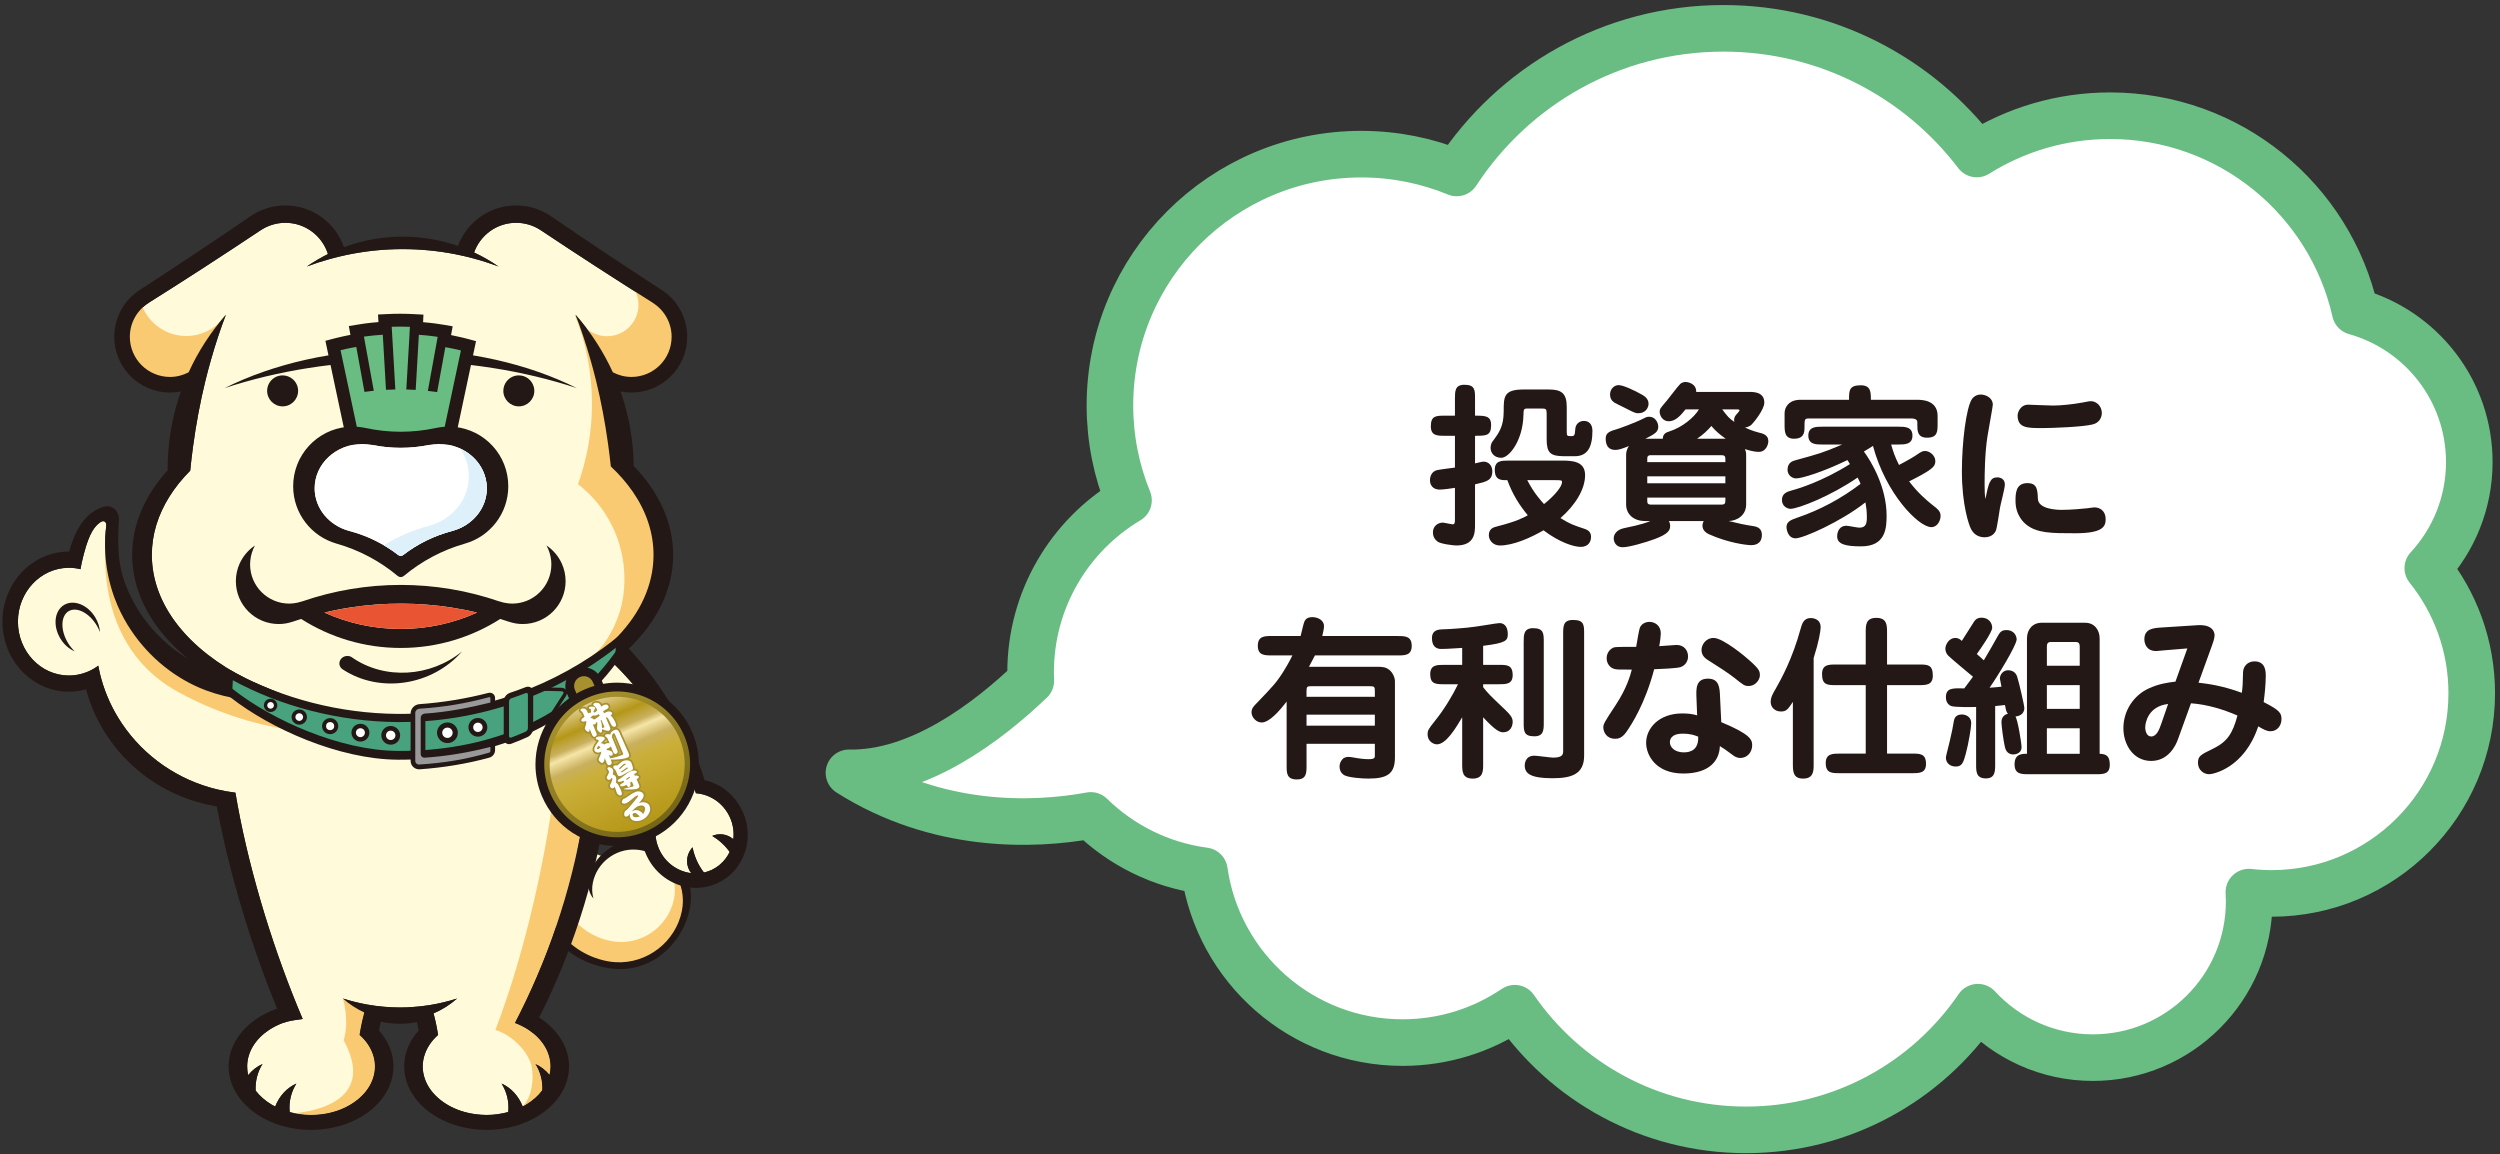 <?xml version="1.0" encoding="utf-8"?>
<!-- Generator: Adobe Illustrator 13.0.0, SVG Export Plug-In  -->
<!DOCTYPE svg PUBLIC "-//W3C//DTD SVG 1.1//EN" "http://www.w3.org/Graphics/SVG/1.1/DTD/svg11.dtd">
<svg version="1.1"
	 xmlns="http://www.w3.org/2000/svg" xmlns:xlink="http://www.w3.org/1999/xlink" xmlns:a="http://ns.adobe.com/AdobeSVGViewerExtensions/3.0/"
	 x="0px" y="0px" width="100%" height="100%" viewBox="0 0 483 223" enable-background="new 0 0 483 223" xml:space="preserve">
<rect x="0" y="0" width="483" height="223" fill="#333333" stroke="none"/>
<defs>
</defs>
<g>
	<g>
		<path fill="#FFFFFF" d="M469.051,109.76c4.973-5.382,8.016-12.574,8.016-20.48c0-13.847-9.325-25.508-22.035-29.069
			c-4.877-21.667-24.223-37.855-47.361-37.855c-9.464,0-18.289,2.716-25.754,7.397C370.68,15,352.938,5.473,332.967,5.473
			c-21.582,0-40.555,11.124-51.531,27.941c-5.686-2.335-11.908-3.632-18.436-3.632c-26.819,0-48.562,21.741-48.562,48.561
			c0,6.482,1.28,12.662,3.585,18.315c-11.324,6.749-18.912,19.11-18.912,33.248c0,0.543,0.02,1.081,0.041,1.618
			c-8.316,7.949-21.588,18.056-35.137,17.786c16.971,10.761,35.406,10.317,46.725,8.232c5.828,5.705,13.451,9.577,21.945,10.699
			c2.671,18.76,18.791,33.188,38.291,33.188c8.033,0,15.494-2.45,21.678-6.643c9.774,14.193,26.131,23.504,44.669,23.504
			c18.624,0,35.05-9.396,44.809-23.702c5.518,5.99,13.425,9.747,22.212,9.747c16.676,0,30.195-13.521,30.195-30.193
			c0-0.6-0.022-1.193-0.057-1.784c1.436,0.161,2.893,0.253,4.372,0.253c21.362,0,38.685-17.32,38.685-38.684
			C477.539,124.781,474.357,116.383,469.051,109.76z"/>
	</g>
	<g>
		<path fill="none" stroke="#69BC82" stroke-width="9" stroke-linecap="round" stroke-linejoin="round" d="M469.051,109.76
			c4.973-5.382,8.016-12.574,8.016-20.48c0-13.847-9.325-25.508-22.035-29.069c-4.877-21.667-24.223-37.855-47.361-37.855
			c-9.464,0-18.289,2.716-25.754,7.397C370.68,15,352.938,5.473,332.967,5.473c-21.582,0-40.555,11.124-51.531,27.941
			c-5.686-2.335-11.908-3.632-18.436-3.632c-26.819,0-48.562,21.741-48.562,48.561c0,6.482,1.28,12.662,3.585,18.315
			c-11.324,6.749-18.912,19.11-18.912,33.248c0,0.543,0.02,1.081,0.041,1.618c-8.316,7.949-21.588,18.056-35.137,17.786
			c16.971,10.761,35.406,10.317,46.725,8.232c5.828,5.705,13.451,9.577,21.945,10.699c2.671,18.76,18.791,33.188,38.291,33.188
			c8.033,0,15.494-2.45,21.678-6.643c9.774,14.193,26.131,23.504,44.669,23.504c18.624,0,35.05-9.396,44.809-23.702
			c5.518,5.99,13.425,9.747,22.212,9.747c16.676,0,30.195-13.521,30.195-30.193c0-0.6-0.022-1.193-0.057-1.784
			c1.436,0.161,2.893,0.253,4.372,0.253c21.362,0,38.685-17.32,38.685-38.684C477.539,124.781,474.357,116.383,469.051,109.76z"/>
	</g>
</g>
<path fill="#231815" d="M284.976,89.525c1.282-0.304,1.417-0.338,1.653-0.338c0.912,0,1.688,0.709,1.688,1.856
	c0,1.789-1.147,2.025-3.341,2.532v7.729c0,1.553,0,4.084-3.611,4.084c-0.574,0-3.038-0.304-3.612-0.742
	c-0.708-0.54-0.911-1.147-0.911-1.789c0-1.182,0.911-1.891,1.958-1.891c0.202,0,1.62,0.338,1.822,0.338
	c0.473,0,0.473-0.338,0.473-1.113V94.25c-0.776,0.136-2.262,0.338-2.97,0.338c-1.283,0-1.856-0.877-1.856-1.789
	c0-0.775,0.337-1.688,1.316-1.957c0.54-0.135,3.004-0.439,3.51-0.506v-6.144h-1.957c-1.452,0-2.701,0-2.701-1.823
	c0-2.059,1.013-2.059,2.701-2.059h1.957v-3.273c0-1.451,0-2.7,1.822-2.7c2.06,0,2.06,1.013,2.06,2.7v3.273
	c1.957,0,3.105,0,3.105,1.823c0,2.059-0.945,2.059-3.105,2.059V89.525z M301.514,88.985c2.025,0,4.726,0,4.726,2.802
	c0,2.768-1.924,5.839-4.759,8.303c1.755,1.113,2.633,1.418,4.59,2.059c0.979,0.305,1.316,0.811,1.316,1.621
	c0,0.81-0.473,1.89-1.991,1.89c-1.35,0-4.186-0.911-7.189-3.206c-2.43,1.417-5.839,2.936-8.438,2.936
	c-1.351,0-2.127-1.08-2.127-1.957c0-1.283,0.844-1.553,1.688-1.756c3.713-0.945,5.063-1.688,5.84-2.126
	c-1.587-1.89-2.971-4.084-3.949-6.784h-0.236c-0.945,0-2.194,0-2.194-1.991c0-1.789,1.283-1.789,2.7-1.789H301.514z M299.186,75.248
	c2.43,0,3.51,0.675,3.51,3.375v4.726c0,0.911,0.067,0.911,0.911,0.911c0.642,0,0.642-0.27,0.743-1.418
	c0.067-0.877,0.742-1.519,1.653-1.519c1.013,0,1.654,0.675,1.654,1.925c0,3.172-0.979,4.894-3.409,4.894h-2.025
	c-2.7,0-3.409-0.642-3.409-3.274v-4.961c0-0.945-0.135-0.979-1.147-0.979h-2.531c-0.776,0-0.776,0.135-0.81,1.35
	c-0.136,4.826-2.734,8.168-4.287,8.168c-1.316,0-2.059-0.911-2.059-1.924c0-0.742,0.304-1.147,0.473-1.35
	c1.147-1.553,2.059-2.803,2.059-5.705c0-2.835,0-4.219,3.848-4.219H299.186z M295.067,92.766c1.316,2.531,2.633,3.949,3.24,4.624
	c2.16-1.722,3.477-3.442,3.477-4.22c0-0.404-0.135-0.404-1.451-0.404H295.067z"/>
<path fill="#231815" d="M337.356,97.457c0,2.127-1.788,3.173-3.375,3.207c2.396,0.573,2.633,0.641,4.928,1.012
	c0.743,0.135,1.485,0.507,1.485,1.654c0,1.991-1.688,1.991-2.093,1.991c-0.945,0-4.489-0.472-8.101-2.093
	c-1.282-0.573-1.282-1.484-1.282-1.653c0-0.405,0.135-0.709,0.236-0.911h-6.751c0.135,0.202,0.271,0.473,0.271,0.945
	c0,0.91-0.473,1.586-2.971,2.531c-1.856,0.675-4.928,1.586-6.244,1.586c-1.08,0-1.688-0.844-1.688-1.722
	c0-0.742,0.54-1.653,1.958-1.958c3.51-0.708,4.557-1.146,5.13-1.383h-1.046c-2.16,0-3.646-1.283-3.646-3.207v-9.451
	c0-0.404,0-1.046,0.54-1.822c-1.451,0.54-1.924,0.742-2.667,0.742c-1.451,0-1.822-1.113-1.822-2.193
	c0-1.182,0.776-1.418,2.599-1.957c0.068-0.034,2.836-0.979,4.86-1.992c0.169-0.102,0.473-0.27,0.945-0.27
	c1.215,0,1.755,1.182,1.755,1.924c0,0.979-0.641,1.418-2.497,2.328h3.375c0-1.012,0.742-1.248,1.282-1.417
	c2.498-0.81,4.726-2.667,5.704-4.253h-2.599c-0.911,1.147-1.924,2.295-3.24,2.295c-1.147,0-1.755-1.046-1.755-1.855
	c0-0.507,0.135-0.676,1.35-2.094c0.439-0.506,2.194-2.868,2.633-3.273c0.271-0.236,0.675-0.371,1.013-0.371
	c0.54,0,2.127,0.371,2.059,1.924h10.261c0.845,0,2.903,0,2.903,2.059c0,1.384-2.059,3.848-2.431,4.219
	c-0.135,0.136-0.54,0.507-1.316,0.607c1.485,0.676,2.396,0.878,2.6,0.945c0.844,0.203,1.924,0.439,1.924,1.688
	c0,0.607-0.439,2.06-1.823,2.06c-1.147,0-2.261-0.405-2.7-0.54c0.236,0.54,0.236,0.877,0.236,1.248V97.457z M316.498,79.838
	c-0.54,0-0.743-0.101-2.464-0.979c-0.304-0.168-1.756-0.844-2.025-1.012c-0.405-0.271-0.945-0.643-0.945-1.654
	c0-1.013,0.776-1.789,1.654-1.789c0.877,0,3.139,1.047,4.59,1.891c0.304,0.168,1.316,0.775,1.182,1.89
	C318.388,78.994,317.78,79.838,316.498,79.838z M333.34,89.289v-0.675c0-0.507-0.236-0.675-0.742-0.675h-13.603
	c-0.641,0-0.742,0.27-0.742,0.675v0.675H333.34z M333.34,93.373v-1.35h-15.087v1.35H333.34z M318.253,96.141v0.676
	c0,0.404,0.102,0.674,0.742,0.674h13.603c0.506,0,0.742-0.168,0.742-0.674v-0.676H318.253z M333.408,84.766
	c-1.047-0.742-1.891-1.417-2.769-2.463c-0.675,0.775-1.552,1.653-2.768,2.463H333.408z M332.732,79.096
	c1.08,1.418,1.316,1.722,2.363,2.43c-0.034-0.101-0.068-0.236-0.068-0.404c0-0.54,0.305-0.912,0.541-1.147
	c0.033-0.034,0.506-0.574,0.506-0.675c0-0.17-0.135-0.203-0.574-0.203H332.732z"/>
<path fill="#231815" d="M352.104,85.88c-1.249,0-2.734,0-2.734-1.722c0-1.721,1.485-1.721,2.734-1.721h14.614
	c1.283,0,2.768,0,2.768,1.721c0,1.722-1.484,1.722-2.768,1.722h-1.35c0.438,1.519,0.709,2.296,1.519,3.949
	c1.822-0.945,3.004-1.653,3.713-2.16c0.506-0.337,0.878-0.54,1.282-0.54c1.08,0,2.025,1.013,2.025,1.924
	c0,0.811-0.371,1.182-0.911,1.586c-0.811,0.676-3.071,1.823-4.151,2.363c1.653,2.193,3.341,3.611,4.252,4.354
	c1.316,1.014,1.823,1.418,1.823,2.329c0,0.845-0.574,2.16-1.789,2.16c-2.43,0-8.775-6.379-11.273-15.694
	c-0.607,0.404-1.147,0.709-1.755,1.08c1.451,1.957,4.388,6.919,4.388,12.387c0,2.464-0.202,5.94-4.928,5.94
	c-3.071,0-4.624-0.438-4.624-1.924c0-1.08,0.573-2.059,1.755-2.059c0.405,0,2.16,0.371,2.531,0.371c1.249,0,1.452-0.776,1.452-2.025
	s-0.136-2.059-0.271-2.868c-4.759,3.746-12.016,6.952-13.501,6.952s-1.755-1.722-1.755-2.194c0-1.08,1.013-1.417,2.059-1.788
	c4.388-1.485,8.539-3.713,12.252-6.548c-0.169-0.405-0.337-0.776-0.573-1.215c-5.131,3.543-11.477,6.041-12.961,6.041
	c-0.642,0-1.654-0.506-1.654-1.721c0-1.283,1.047-1.587,1.856-1.823c1.282-0.337,5.907-1.722,11.273-5.097
	c-0.304-0.473-0.338-0.54-0.473-0.776c-4.793,2.329-8.843,3.544-9.923,3.544c-0.844,0-1.654-0.709-1.654-1.653
	c0-1.418,0.979-1.722,1.654-1.891c4.522-1.249,4.995-1.35,8.91-3.004H352.104z M357.234,77.239c0-1.788,0-2.802,2.262-2.802
	c1.957,0,1.957,1.316,1.957,2.802h8.945c0.775,0,3.948,0,3.948,3.105v1.451c0,1.587,0,2.768-2.059,2.768
	c-1.856,0-1.856-1.417-1.856-2.362V81.56c0-0.675-0.844-0.708-1.113-0.708h-19.914c-0.776,0-0.776,0.202-0.776,1.855
	c0,0.979-0.236,2.059-1.991,2.059c-1.856,0-1.856-1.383-1.856-2.768v-2.16c0-0.979,0.641-2.599,3.071-2.599H357.234z"/>
<path fill="#231815" d="M385.888,92.226c0.54,0,1.451,0.271,1.451,1.384c0,0.742-0.844,3.848-0.945,4.523
	c-0.135,0.674-0.54,3.813-0.81,4.421c-0.135,0.304-0.675,1.249-2.16,1.249c-1.856,0-2.498-1.35-2.667-1.688
	c-0.337-0.676-1.721-4.489-1.721-11.037c0-5.535,0.81-12.286,1.957-14.008c0.169-0.27,0.776-0.844,1.654-0.844
	c1.114,0,2.362,0.709,2.362,1.958c0,0.405-0.911,5.231-1.046,6.21c-0.507,3.274-0.54,7.324-0.54,9.215
	c0,1.553,0.033,1.957,0.169,2.801C384.2,93.238,384.504,92.226,385.888,92.226z M393.718,96.344c0.068,2.092,3.814,2.16,4.658,2.16
	c1.62,0,3.982-0.203,4.86-0.305c1.182-0.168,1.249-0.168,1.451-0.168c1.013,0,2.127,0.675,2.127,2.262
	c0,1.484-0.607,2.733-5.907,2.733c-4.557,0-7.357,0-9.45-1.688c-0.304-0.236-2.06-1.688-2.06-4.522c0-1.385,0-3.477,2.296-3.477
	C393.583,93.34,393.65,94.622,393.718,96.344z M391.861,78.185c0.203,0,4.118,0.169,4.827,0.169c1.384,0,3.78-0.236,5.603-0.574
	c1.316-0.27,1.451-0.27,1.688-0.27c0.979,0,2.093,0.877,2.093,2.295c0,0.709-0.371,1.856-1.755,2.193
	c-1.991,0.507-8.066,0.709-9.687,0.709c-3.004,0-4.827,0-4.827-2.464C389.803,79.805,390.242,78.185,391.861,78.185z"/>
<path fill="#231815" d="M270.042,122.881c1.384,0,2.7,0,2.7,1.891c0,1.855-1.316,1.855-2.7,1.855h-15.999
	c-0.506,0.979-0.844,1.654-1.147,2.194h13.197c1.046,0,1.653,0.067,2.329,0.607c0.573,0.438,1.08,1.417,1.08,2.16v14.716
	c0,3.105-1.351,4.118-5.131,4.118c-1.113,0-4.017-0.169-4.793-0.743c-0.607-0.438-0.776-1.012-0.776-1.586
	c0-0.473,0.169-0.979,0.54-1.384c0.372-0.438,0.912-0.473,1.249-0.473c0.338,0,1.216,0.169,1.62,0.236
	c0.405,0.067,1.283,0.202,2.228,0.202c1.147,0,1.182-0.303,1.182-0.675v-2.295h-13.197v4.185c0,1.418,0,2.701-1.856,2.701
	c-1.991,0-1.991-1.215-1.991-2.701v-12.353c-1.351,1.788-3.342,4.05-4.826,4.05c-1.047,0-1.958-1.012-1.958-1.957
	c0-0.742,0.405-1.182,0.979-1.756c3.173-3.307,3.848-3.982,5.333-6.379c0.878-1.418,1.282-2.262,1.587-2.869h-3.983
	c-1.384,0-2.7,0-2.7-1.855c0-1.891,1.316-1.891,2.7-1.891h5.569c0.135-0.439,0.54-2.363,0.709-2.734
	c0.27-0.641,0.742-0.911,1.586-0.911c1.047,0,2.228,0.607,2.228,1.722c0,0.473-0.202,1.35-0.337,1.924H270.042z M265.62,134.627
	v-0.945c0-0.979,0-1.113-1.08-1.113h-11.139c-0.844,0-0.979,0.101-0.979,0.877v1.182H265.62z M252.423,138.069v2.126h13.197v-2.126
	H252.423z"/>
<path fill="#231815" d="M286.544,132.77c0.911,1.148,1.147,1.418,4.354,4.456c0.979,0.944,1.35,1.485,1.35,2.228
	c0,0.911-0.506,2.025-1.822,2.025c-0.675,0-1.519-0.338-3.882-2.902v9.045c0,1.35,0,2.802-2.024,2.802
	c-2.025,0-2.025-1.452-2.025-2.802v-9.045c-1.316,2.227-3.139,5.23-4.895,5.23c-0.473,0-1.789-0.404-1.789-1.99
	c0-0.642,0.136-0.945,1.385-2.498c1.788-2.194,3.51-5.062,4.488-7.122h-2.666c-1.587,0-2.7,0-2.7-1.958
	c0-1.789,1.316-1.789,2.7-1.789h3.477v-3.273c-2.295,0.169-3.646,0.203-4.051,0.203c-1.046,0-1.789-0.574-1.789-2.094
	c0-1.619,1.351-1.653,1.856-1.688c2.329-0.066,4.118-0.27,4.996-0.337c2.126-0.202,5.637-0.878,6.177-0.878
	c1.384,0,1.62,1.316,1.62,2.127c0,1.215-0.271,1.721-4.76,2.262v3.678h3.004c1.587,0,2.7,0,2.7,1.992c0,1.755-1.282,1.755-2.7,1.755
	h-3.004V132.77z M298.256,139.555c0,1.451,0,2.7-1.822,2.7c-2.059,0-2.059-1.013-2.059-2.7v-15.492c0-1.418,0-2.701,1.822-2.701
	c2.059,0,2.059,1.047,2.059,2.701V139.555z M302.003,122.476c0-1.485,0-2.7,1.89-2.7c2.16,0,2.16,0.945,2.16,2.7v23.525
	c0,3.679-2.599,4.354-6.143,4.354c-4.253,0-5.333-0.945-5.333-2.465c0-0.27,0.067-1.89,1.856-1.89c0.574,0,3.105,0.372,3.646,0.372
	c1.924,0,1.924-0.709,1.924-1.385V122.476z"/>
<path fill="#231815" d="M316.818,121.295c0.27-0.709,1.012-1.148,1.855-1.148c1.047,0,2.194,0.709,2.194,2.229
	c0,0.371-0.102,1.417-0.304,2.463c0.54-0.033,3.24-0.236,3.342-0.236c1.519,0,2.228,1.114,2.228,2.229
	c0,0.877-0.507,1.755-1.485,2.059c-0.675,0.236-4.084,0.371-5.062,0.405c-1.789,6.784-4.422,10.733-5.3,12.016
	c-0.877,1.282-1.62,1.417-2.228,1.417c-1.721,0-2.295-1.35-2.295-2.193c0-0.675,0.236-1.047,2.43-4.388
	c2.093-3.206,2.734-5.502,3.072-6.784c-2.532,0-2.802,0-3.274-0.102c-0.844-0.168-1.586-0.979-1.586-2.092
	c0-1.316,0.979-1.959,1.417-2.094c0.439-0.135,3.342-0.101,4.287-0.101C316.312,123.725,316.683,121.598,316.818,121.295z
	 M327.754,134.795c-0.067-1.721-0.135-3.679,2.228-3.679c2.16,0,2.262,1.722,2.329,3.477l0.236,4.928
	c5.603,2.329,5.974,3.376,5.974,4.456c0,1.35-0.945,2.463-2.295,2.463c-0.675,0-1.182-0.337-1.519-0.607
	c-1.283-0.945-1.688-1.248-2.431-1.688c-0.067,2.7-1.924,5.299-7.054,5.299c-5.4,0-7.189-3.611-7.189-5.939
	c0-2.734,2.396-5.671,6.986-5.671c1.08,0,1.958,0.102,2.869,0.371L327.754,134.795z M325.087,141.748
	c-2.329,0-2.464,1.249-2.464,1.654c0,0.979,0.945,1.957,2.7,1.957c1.351,0,2.869-0.539,2.768-3.037
	C327.416,142.053,326.64,141.748,325.087,141.748z M337.812,132.534c-0.742,0-0.944-0.136-2.7-1.553
	c-1.282-1.013-3.206-2.228-4.86-3.274c-0.708-0.438-1.519-0.945-1.519-2.16c0-0.877,0.742-2.295,2.362-2.295
	c1.823,0,6.312,3.78,6.886,4.32c2.025,1.789,2.025,2.16,2.025,2.971C340.006,131.082,339.364,132.534,337.812,132.534z"/>
<path fill="#231815" d="M350.399,147.723c0,1.215-0.033,2.7-2.024,2.7c-1.789,0-1.992-1.114-1.992-2.7v-12.117
	c-0.944,1.418-1.248,1.856-2.295,1.856c-1.113,0-1.991-0.743-1.991-1.856c0-0.877,0.438-1.654,0.945-2.498
	c1.113-1.957,3.273-5.873,4.86-11.712c0.236-0.81,0.54-1.991,1.924-1.991c0.169,0,1.924,0,1.924,1.789
	c0,0.709-0.371,2.869-1.351,5.94V147.723z M360.458,145.596v-13.23h-5.738c-1.653,0-2.7,0-2.7-2.127c0-1.855,1.283-1.855,2.7-1.855
	h5.738v-6.211c0-1.418,0-2.801,2.059-2.801c2.025,0,2.06,1.383,2.06,2.801v6.211h6.143c1.654,0,2.7,0,2.7,2.126
	c0,1.856-1.282,1.856-2.7,1.856h-6.143v13.23h4.826c1.553,0,2.7,0,2.7,1.992c0,1.789-1.316,1.789-2.7,1.789h-13.974
	c-1.519,0-2.7,0-2.7-1.958c0-1.823,1.351-1.823,2.734-1.823H360.458z"/>
<path fill="#231815" d="M385.466,147.689c0,1.281,0,2.699-1.788,2.699c-1.891,0-1.891-1.316-1.891-2.699v-11.105
	c-0.742,0.034-4.118,0.068-4.793-0.168c-0.27-0.102-1.046-0.507-1.046-1.688c0-1.823,1.249-1.789,3.544-1.723l1.688-2.261
	c-0.507-0.405-4.253-3.544-4.726-4.017c-0.27-0.27-0.607-0.709-0.607-1.418c0-0.81,0.742-2.059,1.89-2.059
	c0.676,0,1.047,0.338,1.283,0.574c0.202-0.305,1.586-2.465,2.362-3.713c0.405-0.642,0.945-0.776,1.451-0.776
	c1.351,0,2.06,0.979,2.06,1.958c0,0.81-2.228,4.05-2.971,5.062c0.642,0.574,0.709,0.641,1.351,1.215
	c0.944-1.62,1.924-3.24,2.835-4.928c0.338-0.607,0.776-0.911,1.485-0.911c1.688,0,2.024,1.315,2.024,1.788
	c0,1.182-3.982,7.595-5.231,9.35c1.047-0.067,1.688-0.135,2.296-0.202c-0.034-0.101-0.305-1.519-0.305-1.553
	c0-0.878,0.709-1.62,1.587-1.62c1.215,0,1.653,0.878,1.755,1.249c0.405,1.282,1.384,5.603,1.384,6.008
	c0,1.417-1.249,1.62-1.721,1.688c0.438,0.574,1.181,5.164,1.181,5.907c0,1.35-1.417,1.417-1.62,1.417
	c-0.202,0-1.282-0.034-1.586-1.384c-0.304-1.282-0.675-4.186-0.675-4.86c0-0.573,0.236-1.384,1.248-1.62
	c-0.304-0.371-0.337-0.506-0.573-1.688c-0.304,0.033-1.62,0.169-1.891,0.203V147.689z M375.948,146.439
	c0-0.539,0.54-2.126,1.215-5.366c0.27-1.316,0.304-1.89,0.438-2.194c0.236-0.573,0.743-0.844,1.418-0.844
	c0.742,0,1.822,0.405,1.822,1.688c0,0.811-0.506,3.916-1.08,6.008c-0.404,1.418-0.641,2.363-1.856,2.363
	C376.218,148.094,375.948,146.845,375.948,146.439z M391.946,149.579c-1.417,0-2.733,0-2.733-1.924c0-2.025,1.451-2.025,2.396-2.025
	v-22.276c0-1.722,1.08-3.038,2.835-3.038h8.404c1.822,0,2.802,1.418,2.802,3.038v22.276c1.484,0.034,1.957,0.642,1.957,2.126
	c0,1.823-1.248,1.823-2.7,1.823H391.946z M401.803,128.619v-3.781c0-0.539-0.271-0.81-0.743-0.81h-4.86
	c-0.438,0-0.742,0.236-0.742,0.81v3.781H401.803z M401.803,136.955v-4.59h-6.346v4.59H401.803z M401.803,145.63v-4.928h-6.346v4.928
	H401.803z"/>
<path fill="#231815" d="M420.769,142.862c-0.438,1.249-1.89,4.151-5.164,4.151c-3.51,0-5.366-3.24-5.366-6.312
	c0-3.544,2.126-6.38,4.759-7.628c2.126-1.013,3.949-1.215,5.299-1.385l2.296-6.412l-4.523,0.371
	c-0.911,0.067-1.215,0.135-1.485,0.135c-1.957,0-2.295-1.553-2.295-2.262c0-2.059,1.722-2.193,3.443-2.295l6.817-0.438
	c3.308-0.202,3.308,1.755,3.308,1.958c0,0.607-0.337,1.484-0.473,1.89l-2.632,7.257c1.957,0.236,4.59,0.574,8.37,1.957
	c0.169-1.315,0.169-1.451,0.236-3.982c0.034-1.147,0.911-2.092,2.194-2.092c2.193,0,2.193,1.99,2.193,2.868
	c0,1.384-0.202,3.578-0.405,4.995c3.105,1.587,3.443,2.127,3.443,3.309s-0.776,2.328-2.127,2.328c-0.742,0-1.384-0.371-2.362-0.945
	c-2.7,8.102-8.775,9.249-9.484,9.249c-1.047,0-2.16-0.81-2.16-2.194c0-1.316,0.473-1.553,2.902-2.734
	c2.7-1.315,3.78-2.868,4.726-6.412c-2.768-1.215-5.975-2.16-8.979-2.363L420.769,142.862z M418.879,136.01
	c-3.848,0.439-4.422,3.612-4.422,4.523c0,0.811,0.338,1.756,1.147,1.756c1.047,0,1.553-1.283,1.991-2.566L418.879,136.01z"/>
<path fill="#FFFBDA" d="M116.65,165.563c0,0,9.517-6.834,15.021,4.39c4.633,9.465-7.371,18.754-15.266,16.082
	c-7.895-2.667-13.994-9.658-12.525-17.626C105.35,160.445,116.65,165.563,116.65,165.563z"/>
<path fill="#FACA72" d="M104.804,168.994c-1.448,7.696,4.419,14.428,12.028,16.976c7.611,2.554,19.613-5.555,14.782-15.571
	c-2.169-4.504-5.132-6.086-7.728-6.465c4.413,0.941,7.245,5.269,6.334,9.715c-1.152,5.608-6.627,9.256-12.221,8.146
	c-7-1.395-11.509-8.208-10.072-15.22L104.804,168.994z"/>
<path fill="#231815" d="M117.658,187.057c-9.994-1.566-16.055-10.833-14.395-20.141l1.85,0.79
	c-1.58,8.261,3.802,16.296,12.068,17.964c0.596,0.125,1.213,0.2,1.816,0.232c6.059,0.313,11.537-3.942,12.741-9.899
	c1.087-5.378-2.398-10.624-7.773-11.712c-0.392-0.078-0.786-0.126-1.183-0.145c-3.923-0.208-7.469,2.549-8.246,6.403
	c-0.21,1.039-0.158,2.07,0.117,3.027c-0.793-0.839-1.232-2.479-0.938-3.937c0.859-4.25,5.256-7.533,9.582-7.312
	c0.43,0.028,0.867,0.08,1.302,0.166c2.901,0.589,5.403,2.269,7.044,4.733c1.638,2.475,2.219,5.433,1.633,8.334
	C131.923,182.279,125.737,188.325,117.658,187.057z"/>
<path fill="#FFFBDA" d="M141.676,162.14c-0.99-0.869-2.4-1.213-3.742-0.772c-0.115,0.044-0.225,0.083-0.332,0.128
	c1.309,0.787,2.457,1.832,3.372,3.092c-0.448,0.927-1.079,1.766-1.875,2.44c-0.071,0.059-0.144,0.12-0.215,0.178
	c-0.355,0.275-0.749,0.53-1.161,0.741c-0.096,0.046-0.185,0.102-0.277,0.146c-0.08,0.031-0.158,0.062-0.237,0.094
	c-0.396,0.168-0.8,0.286-1.21,0.382c-1.123-1.452-1.865-3.129-2.195-4.873c-0.08,0.083-0.158,0.171-0.233,0.265
	c-1.121,1.407-1.091,3.363-0.041,4.73c-2.575-0.311-4.972-1.958-6.165-4.554c-0.459-0.996-0.697-2.038-0.735-3.061
	c-0.044-1.116,0.153-2.207,0.556-3.214c-0.662-0.394-1.336-0.777-2.013-1.149c-2.696-1.482-5.485-2.767-8.348-3.854
	c-1.067-0.402-2.14-0.777-3.226-1.128c-0.15,1.31-0.322,2.612-0.52,3.915c-2.091,14.15-6.398,27.586-12.559,39.936
	c-0.342,0.687-0.695,1.374-1.047,2.059c0.965,0.358,1.855,0.816,2.656,1.341c2.59,1.723,4.225,4.246,4.225,7.058
	c0,0.553-0.068,1.093-0.186,1.618c-0.766-0.927-1.701-1.649-2.732-2.096c0.477,0.751,0.85,1.597,1.081,2.521
	c0.218,0.868,0.287,1.727,0.246,2.556c-0.804,1.083-1.882,2.028-3.165,2.789c-0.2,0.117-0.409,0.227-0.615,0.337
	c-0.805-2.065-2.309-3.645-4.081-4.42c0.471,0.756,0.845,1.601,1.077,2.527c0.255,1.012,0.307,2.021,0.21,2.973
	c-1.308,0.354-2.71,0.568-4.179,0.568c-0.734,0-1.456-0.059-2.154-0.151c-1.012-0.133-1.975-0.362-2.885-0.667
	c-1.706-0.579-3.199-1.454-4.389-2.52c-1.168-1.048-2.032-2.286-2.504-3.649c-0.263-0.762-0.412-1.56-0.412-2.387
	c0-0.85,0.161-1.675,0.439-2.453c0.488-1.363,1.359-2.599,2.532-3.638c-0.134-0.912-0.312-1.812-0.513-2.703
	c-0.112-0.49-0.23-0.977-0.36-1.458c1.675-0.717,3.21-1.688,4.552-2.878c-1.707,0.547-3.472,0.979-5.282,1.272
	c-1.087,0.18-2.192,0.303-3.312,0.374c-0.811,0.06-1.621,0.093-2.441,0.093c-1.063,0-2.113-0.057-3.15-0.145
	c-1.113-0.1-2.203-0.247-3.286-0.441c-1.566-0.292-3.107-0.674-4.601-1.153c1.229,1.089,2.628,2.003,4.14,2.696
	c0,0.009-0.009,0.017-0.009,0.028c-0.142,0.534-0.275,1.071-0.396,1.611c-0.201,0.892-0.377,1.791-0.516,2.703
	c1.177,1.039,2.047,2.274,2.535,3.638c0.281,0.778,0.439,1.604,0.439,2.453c0,0.827-0.152,1.625-0.412,2.387
	c-0.472,1.363-1.338,2.602-2.503,3.649c-1.194,1.065-2.688,1.94-4.393,2.52c-0.903,0.305-1.873,0.534-2.878,0.667
	c-0.702,0.093-1.422,0.151-2.16,0.151c-1.447,0-2.828-0.202-4.12-0.553c-0.102-0.963-0.044-1.969,0.211-2.988
	c0.229-0.927,0.605-1.771,1.079-2.527c-1.783,0.779-3.293,2.366-4.097,4.444c-0.226-0.112-0.446-0.236-0.655-0.361
	c-1.258-0.747-2.316-1.664-3.117-2.717c-0.043-0.853,0.028-1.733,0.25-2.628c0.234-0.925,0.604-1.771,1.076-2.521
	c-1.048,0.457-1.996,1.198-2.77,2.153c-0.135-0.544-0.195-1.104-0.195-1.676c0-2.812,1.633-5.335,4.223-7.058
	c0.802-0.524,1.689-0.982,2.658-1.341c0.326-0.112,0.637-0.198,0.93-0.274c0.049-0.008,0.092-0.023,0.133-0.034
	c0.914-0.219,1.741-0.309,2.783-0.462c-5.352-12.549-10.05-27.575-12.58-41.345c-0.145-0.797-0.289-1.59-0.42-2.383
	c-1.185-0.145-2.341-0.355-3.477-0.62c-7.668-1.819-14.219-6.456-18.443-12.73c-1.773-2.631-3.135-5.548-4-8.67
	c-0.09-0.317-0.174-0.648-0.252-0.97c-0.125-0.512-0.232-1.027-0.328-1.548c-0.123,0.095-0.252,0.187-0.375,0.274
	c-0.616,0.411-1.27,0.757-1.965,1.019c-0.274,0.104-0.557,0.198-0.84,0.273c-0.795,0.221-1.63,0.338-2.489,0.338
	c-5.44,0-9.849-4.66-9.849-10.41c0-5.701,4.348-10.336,9.736-10.4c0.034,0,0.073-0.003,0.112-0.003c0.769,0,1.517,0.098,2.236,0.271
	c0.134-0.794,0.307-1.584,0.51-2.38c0.071-0.288,0.151-0.584,0.227-0.874c0.973-3.623,1.966-5.092,3.187-5.868
	c0.646-0.405,1.143,0.033,1.051,0.785c-0.336,2.702-0.307,5.473,0.129,8.233c0.08,0.509,0.173,1.003,0.277,1.495
	c0.281,1.312,0.641,2.618,1.107,3.915c0.014,0.045,0.031,0.091,0.046,0.134c0.194,0.536,0.406,1.062,0.628,1.579
	c0.744,1.726,1.635,3.338,2.65,4.844c3.535,5.264,8.633,9.165,14.436,11.337c1.121,0.422,2.27,0.775,3.438,1.064
	c3.984,0.981,8.206,1.183,12.424,0.491c0.064-0.011,0.119-0.023,0.184-0.034c-1.236-0.493-3.783-1.552-5.762-2.412
	c-1.033-0.442-1.915-0.842-2.369-1.069c-11.193-5.606-18.375-14.269-18.375-23.999c0-3.969,1.201-7.759,3.375-11.237
	c1.105-1.765,2.461-3.454,4.04-5.04c0.155-1.543,0.329-3.07,0.534-4.578c0.592-4.416,1.397-8.684,2.391-12.758
	c0.34-1.396,0.709-2.771,1.096-4.12c0.854-3.006,1.809-5.9,2.869-8.653c-2.914,3.306-5.343,7.048-7.195,11.104
	c-1.08,0.57-2.3,0.898-3.6,0.898c-4.285,0-7.76-3.47-7.76-7.755c0-2.761,1.454-5.183,3.632-6.555l-0.005-0.009
	c7.263-4.562,14.459-9.229,21.594-13.987l0.01-0.004c0.012-0.007,0.023-0.016,0.031-0.02l0,0c1.369-0.914,3.014-1.45,4.783-1.45
	c3.865,0,7.135,2.543,8.229,6.041c-1.425,0.707-2.787,1.513-4.086,2.407c1.416-0.536,2.856-1.005,4.325-1.417
	c1.074-0.301,2.163-0.568,3.268-0.802c3.523-0.748,7.179-1.144,10.93-1.144c3.496,0,6.907,0.346,10.215,0.994
	c1.102,0.216,2.195,0.469,3.265,0.756c1.715,0.457,3.403,0.994,5.043,1.612c-1.489-1.029-3.073-1.934-4.726-2.71
	c1.188-3.34,4.367-5.738,8.115-5.738c1.775,0,3.418,0.536,4.785,1.45l0,0c0.014,0.004,0.024,0.013,0.035,0.02l0.006,0.004
	c7.137,4.758,14.336,9.425,21.594,13.987l-0.002,0.009c2.175,1.372,3.631,3.794,3.631,6.555c0,4.285-3.473,7.755-7.756,7.755
	c-1.302,0-2.526-0.328-3.6-0.898c-1.855-4.056-4.285-7.798-7.203-11.104c1.062,2.753,2.016,5.647,2.873,8.653
	c0.39,1.35,0.752,2.724,1.098,4.12c0.943,3.878,1.719,7.927,2.301,12.118c0.203,1.452,0.387,2.919,0.541,4.403
	c1.63,1.534,3.048,3.161,4.228,4.865c2.586,3.747,4.021,7.88,4.021,12.227c0,5.793-2.555,11.209-6.979,15.823
	c-0.393,0.411-0.794,0.816-1.212,1.212c-0.21,0.203-0.432,0.395-0.649,0.591c0.066,0.81,0.131,1.629,0.183,2.448
	c2.778,2.622,5.325,5.493,7.61,8.566c3.418,4.598,6.252,9.656,8.373,15.069c0.305,0.775,0.594,1.553,0.873,2.34
	c0.875,0.065,1.74,0.285,2.547,0.644c1.692,0.757,3.141,2.117,3.99,3.958C141.635,159.255,141.842,160.734,141.676,162.14z"/>
<path fill="#FACA72" d="M20.882,100.717c0,0-4.856,22.862,13.495,32.955c18.355,10.098,35.258,7.877,35.258,7.877l-25.268-8.895
	C44.367,132.654,22.828,132.603,20.882,100.717z"/>
<path fill="#FACA72" d="M69.463,199.946c0.139-0.912,0.314-1.812,0.516-2.703c0.121-0.54,0.255-1.077,0.396-1.611
	c0-0.012,0.009-0.02,0.009-0.028c-0.669-0.307-4.14-2.696-4.14-2.696s1.327,4.166,0.148,8.063
	c7.142,13.082-8.877,13.976-9.498,14.102c1.021,0.216,2.088,0.339,3.197,0.339c0.738,0,1.458-0.059,2.16-0.151
	c1.005-0.133,1.975-0.362,2.878-0.667c1.704-0.579,3.198-1.454,4.393-2.52c1.165-1.048,2.031-2.286,2.503-3.649
	c0.26-0.762,0.412-1.56,0.412-2.387c0-0.85-0.158-1.675-0.439-2.453C71.51,202.221,70.64,200.985,69.463,199.946z M107.176,151.729
	c-0.152,1.31-0.326,2.612-0.523,3.915c-2.086,14.15-5.893,30.188-10.946,43.335c3.445,1.072,6.594,4.493,7.039,7.267
	c0.386,2.373,0.079,5.512-1.763,7.517c0.206-0.11,0.415-0.22,0.615-0.337c1.283-0.761,2.361-1.706,3.165-2.789
	c0.041-0.829-0.028-1.688-0.246-2.556c-0.231-0.925-0.604-1.771-1.081-2.521c1.031,0.446,1.967,1.169,2.732,2.096
	c0.117-0.525,0.186-1.065,0.186-1.618c0-2.812-1.635-5.335-4.225-7.058c-0.801-0.524-1.691-0.982-2.656-1.341
	c0.352-0.685,0.705-1.372,1.047-2.059c6.16-12.35,10.468-25.785,12.559-39.936c0.082-0.532,0.154-1.061,0.226-1.595
	c-0.958-0.415-1.925-0.818-2.902-1.192C109.334,152.455,108.258,152.08,107.176,151.729z"/>
<path fill="#FACA72" d="M117.58,125.673c6.282-3.604,10.521-10.372,10.521-18.133c0-3.489-0.867-6.775-2.379-9.668
	c-8.848-11.339-2.221-18.873-14.701-37.091c2.159,5.315,3.35,11.13,3.35,17.221c0,5.452-0.958,10.686-2.701,15.531
	c5.453,4.238,8.968,10.856,8.968,18.296c0,4.835-1.354,8.503-3.417,11.75c-0.636,1.044-1.668,2.271-2.698,3.101L117.58,125.673z"/>
<path fill="#FACA72" d="M122.711,56.182c0.406,0.82,0.641,1.737,0.641,2.712c0,3.349-2.717,6.061-6.064,6.061
	c-1.57,0-2.998-0.601-4.076-1.585c-0.057,0.405-0.1,0.819-0.1,1.247c0,4.702,3.811,8.509,8.508,8.509s8.508-3.807,8.508-8.509
	C130.127,60.285,126.893,56.72,122.711,56.182z"/>
<path fill-rule="evenodd" clip-rule="evenodd" fill="#FACA72" d="M35.978,64.914c-4.479,0-8.205-3.214-9.003-7.455
	c-1.432,1.309-3.311,3.61-3.311,6.649c0,4.914,2.941,10.617,8.924,10.054c1.292-0.124,2.316-0.312,3.133-0.535
	c1.508-1.261,2.858-2.708,4.016-4.305c1.053-2.63,2.805-6.845,3.859-8.474C41.949,63.301,39.153,64.914,35.978,64.914z"/>
<path fill="#231815" d="M56.594,73.287c-0.531-0.474-1.228-0.763-1.994-0.763c-1.126,0-2.104,0.624-2.616,1.542
	c-0.239,0.433-0.374,0.928-0.374,1.45c0,1.648,1.34,2.995,2.99,2.995c1.654,0,2.996-1.347,2.996-2.995
	C57.596,74.629,57.205,73.834,56.594,73.287z M100.237,72.524c-0.969,0-1.825,0.458-2.374,1.173
	c-0.386,0.504-0.619,1.132-0.619,1.819c0,1.648,1.339,2.995,2.993,2.995c1.651,0,2.995-1.347,2.995-2.995
	c0-0.276-0.04-0.544-0.113-0.802C102.769,73.453,101.613,72.524,100.237,72.524z M77.422,67.522
	c-12.869,0-24.697,2.796-34.035,7.465c10.172-3.354,21.745-5.255,34.035-5.255c12.284,0,23.859,1.901,34.027,5.255
	C102.116,70.318,90.287,67.522,77.422,67.522z"/>
<path fill="#231815" d="M90.521,65.518h-0.003c-0.338-0.092-0.678-0.18-1.021-0.264c-0.775-0.188-1.564-0.363-2.351-0.517
	l0.134-0.752l-0.004-0.002l0.055-0.271l0.121-0.673l-1.575-0.268c-0.561-0.1-1.12-0.184-1.688-0.262
	c-0.812-0.107-1.628-0.196-2.448-0.266l0.034-0.611h-0.011l0.011-0.164l0.041-0.681l-1.584-0.087
	c-0.956-0.054-1.933-0.086-2.919-0.086c-0.904,0-1.801,0.023-2.689,0.071l-1.59,0.077l0.082,1.463
	c-0.896,0.067-1.787,0.167-2.675,0.283c-0.49,0.067-0.978,0.143-1.467,0.225l-1.579,0.26l0.305,1.7
	c-0.865,0.165-1.723,0.354-2.569,0.56c-0.272,0.062-0.536,0.134-0.806,0.203l-1.459,0.387l4.264,20.074h20.596l4.244-20.009
	L90.521,65.518z"/>
<path fill="#69BC82" d="M89.118,66.717c-1.246-0.309-2.524-0.562-3.813-0.773l0.303-1.686c-0.536-0.09-1.082-0.178-1.631-0.253
	c-1.288-0.168-2.593-0.29-3.912-0.365l0.081-1.435c-0.935-0.049-1.88-0.078-2.833-0.078c-0.873,0-1.744,0.022-2.607,0.067
	l0.085,1.433c-1.397,0.073-2.774,0.198-4.14,0.378c-0.474,0.067-0.944,0.139-1.417,0.219l0.308,1.686
	c-1.363,0.213-2.713,0.483-4.033,0.808c-0.26,0.066-0.525,0.132-0.777,0.198l3.68,17.349h18.031l3.668-17.289
	C89.779,66.885,89.453,66.803,89.118,66.717z"/>
<path fill="#231815" d="M98.201,93.943c0-6-4.582-10.924-10.439-11.473l3.408-16.073l-0.826-0.226
	c-0.333-0.091-0.67-0.173-1.007-0.257c-0.981-0.244-1.976-0.458-2.979-0.638l0.145-0.79H86.5l0.162-0.899l-0.899-0.148
	c-0.55-0.1-1.105-0.182-1.667-0.258c-1.018-0.139-2.036-0.239-3.066-0.315l0.032-0.604h-0.011l0.05-0.834l-0.905-0.05
	c-0.953-0.054-1.912-0.084-2.881-0.084c-0.894,0-1.777,0.021-2.658,0.068L73.75,61.41l0.084,1.441
	c-1.107,0.075-2.214,0.187-3.305,0.33c-0.484,0.065-0.962,0.139-1.443,0.215l-0.901,0.155l0.301,1.687
	c-1.073,0.192-2.142,0.413-3.191,0.677c-0.271,0.062-0.529,0.128-0.795,0.199l-0.834,0.218l3.427,16.139
	c-5.866,0.538-10.455,5.469-10.455,11.473c0,5.272,3.545,9.717,8.377,11.08v0.002c4.334,1.229,8.35,3.359,11.803,6.241h0.002
	c0.164,0.135,0.373,0.223,0.604,0.223c0.229,0,0.436-0.088,0.596-0.223h0.005c3.452-2.882,7.476-5.012,11.805-6.241v-0.002
	C94.66,103.66,98.201,99.216,98.201,93.943z M68.836,67.019l1.578,8.694c0.6-0.08,1.195-0.159,1.801-0.223l-1.902-10.457
	c0.154-0.016,0.31-0.039,0.461-0.059c1.048-0.143,2.11-0.237,3.183-0.306l0.615,10.64c0.597-0.036,1.199-0.054,1.806-0.068
	l-0.701-12.112c0.547-0.018,1.092-0.027,1.639-0.027c0.625,0,1.252,0.013,1.877,0.036l-0.082,1.426h0.01l-0.62,10.682
	c0.61,0.014,1.208,0.043,1.812,0.08l0.611-10.645c0.986,0.072,1.968,0.164,2.934,0.295c0.235,0.028,0.471,0.059,0.7,0.103
	l-0.304,1.679l0,0l-1.592,8.761c0.604,0.067,1.201,0.143,1.796,0.227l1.579-8.679c0.963,0.175,1.926,0.372,2.869,0.604l0,0
	c0.05,0.01,0.095,0.022,0.143,0.036L85.92,82.45c-0.576,0.038-1.138,0.116-1.689,0.233l0,0c-4.486,0.974-9.137,0.974-13.619,0l0,0
	c-0.551-0.117-1.109-0.195-1.677-0.233l-3.142-14.8C66.794,67.407,67.813,67.205,68.836,67.019z M87.345,102.581L87.345,102.581
	c-3.464,0.914-6.681,2.494-9.444,4.637h-0.002c-0.127,0.104-0.294,0.166-0.477,0.166c-0.188,0-0.351-0.062-0.479-0.166h-0.008
	c-2.76-2.143-5.977-3.723-9.442-4.637l0,0c-3.862-1.02-6.701-4.323-6.701-8.239c0-4.729,4.126-8.562,9.216-8.562
	c0.678,0,1.329,0.068,1.962,0.194l0,0c3.589,0.728,7.308,0.728,10.9,0l0,0c0.629-0.126,1.286-0.194,1.96-0.194
	c5.092,0,9.219,3.833,9.219,8.562C94.049,98.258,91.215,101.562,87.345,102.581z"/>
<path fill="#FFFFFF" d="M87.345,102.581L87.345,102.581c-3.464,0.914-6.681,2.494-9.444,4.637h-0.002
	c-0.127,0.104-0.294,0.166-0.477,0.166c-0.188,0-0.351-0.062-0.479-0.166h-0.008c-2.76-2.143-5.977-3.723-9.442-4.637l0,0
	c-3.862-1.02-6.701-4.323-6.701-8.239c0-4.729,4.126-8.562,9.216-8.562c0.678,0,1.329,0.068,1.962,0.194l0,0
	c3.589,0.728,7.308,0.728,10.9,0l0,0c0.629-0.126,1.286-0.194,1.96-0.194c5.092,0,9.219,3.833,9.219,8.562
	C94.049,98.258,91.215,101.562,87.345,102.581z"/>
<path fill="#DEF1FB" d="M94.049,94.342c0-3.362-2.094-6.262-5.129-7.666c1.051,1.547,1.663,3.377,1.663,5.339
	c0,4.573-3.308,8.43-7.827,9.619l0,0c-3.063,0.81-5.966,2.067-8.595,3.718c0.968,0.566,1.899,1.188,2.774,1.866h0.008
	c0.128,0.104,0.29,0.166,0.479,0.166c0.183,0,0.35-0.062,0.477-0.166H77.9c2.764-2.143,5.98-3.723,9.444-4.637l0,0
	C91.215,101.562,94.049,98.258,94.049,94.342z"/>
<path fill="#231815" d="M108.537,108.874c-0.3-0.664-0.683-1.28-1.135-1.831c-0.522-0.637-1.133-1.196-1.822-1.654
	c0.492,0.897,0.812,1.907,0.911,2.977c0.015,0.228,0.032,0.454,0.032,0.681c0,4.181-3.39,7.569-7.568,7.569
	c-0.255,0-0.506-0.021-0.754-0.045c-0.595-0.06-1.168-0.191-1.715-0.379v0.008c-12.352-4.26-25.782-4.26-38.132,0v-0.008
	c-0.549,0.188-1.124,0.319-1.716,0.379c-0.25,0.024-0.501,0.045-0.754,0.045c-4.179,0-7.566-3.389-7.566-7.569
	c0-0.227,0.012-0.453,0.035-0.681c0.093-1.069,0.408-2.079,0.905-2.977c-0.688,0.458-1.3,1.018-1.819,1.654
	c-0.454,0.551-0.834,1.167-1.139,1.831c-0.469,1.036-0.732,2.194-0.732,3.411c0,4.575,3.703,8.278,8.281,8.278
	c0.927,0,1.807-0.157,2.639-0.437c0.019-0.007,0.04-0.013,0.059-0.017v0.004c0.543-0.187,1.09-0.361,1.637-0.532
	c5.561,3.54,12.154,5.604,19.238,5.604c7.077,0,13.672-2.065,19.233-5.604c0.548,0.171,1.095,0.346,1.64,0.532v-0.004
	c0.017,0.004,0.038,0.01,0.055,0.017c0.832,0.279,1.716,0.437,2.642,0.437c4.575,0,8.283-3.703,8.283-8.278
	C109.274,111.068,109.006,109.91,108.537,108.874z M62.679,118.347c0.438-0.104,0.876-0.208,1.315-0.304
	c1.266-0.273,2.544-0.507,3.826-0.699c6.445-0.976,13.006-0.965,19.447,0.039c0.865,0.137,1.73,0.288,2.59,0.457
	c0.771,0.152,1.541,0.322,2.309,0.506c-4.498,2.031-9.488,3.169-14.744,3.169C72.164,121.515,67.176,120.379,62.679,118.347z"/>
<path fill="#231815" d="M67.883,126.921c-0.307-0.165-0.679-0.238-1.059-0.165c-0.824,0.145-1.377,0.901-1.236,1.668
	c0.039,0.188,0.11,0.36,0.214,0.512c0.097,0.141,0.218,0.258,0.356,0.354c0.027,0.021,0.057,0.039,0.086,0.058
	c0.312,0.183,0.311,0.187,0,0c7.148,4.67,17.229,3.152,23.028-3.491C83.188,130.816,74.252,131.438,67.883,126.921z"/>
<path fill="#E95532" d="M62.674,118.348c0.44-0.104,0.877-0.208,1.32-0.305c1.266-0.273,2.544-0.507,3.826-0.699
	c6.445-0.976,13.006-0.965,19.447,0.039c0.865,0.137,1.73,0.288,2.59,0.457c0.771,0.154,1.545,0.325,2.309,0.505
	c-4.5,2.032-9.488,3.17-14.744,3.17C72.162,121.515,67.178,120.377,62.674,118.348z"/>
<path fill="#231815" d="M143.449,156.725c-1.416-3.081-4.072-5.182-7.056-5.945c-0.089-0.027-0.171-0.018-0.247,0.01
	c-2.908-9.607-7.975-18.289-14.644-25.475c5.409-5.2,8.556-11.425,8.556-18.109c0-6.292-2.785-12.177-7.62-17.177
	c-0.062-5.045-0.953-9.886-2.545-14.399c0.68,0.134,1.385,0.21,2.106,0.21c5.946,0,10.77-4.822,10.77-10.773
	c0-3.788-1.959-7.118-4.916-9.037v-0.004c-7.188-4.647-14.312-9.395-21.371-14.236l0,0c-1.928-1.324-4.261-2.1-6.775-2.1
	c-5.15,0-9.541,3.26-11.23,7.823c-3.344-1.158-6.939-1.796-10.682-1.796c-3.99,0-7.812,0.722-11.35,2.04
	c-1.617-4.695-6.07-8.067-11.316-8.067c-2.514,0-4.844,0.775-6.771,2.1l0,0c-7.059,4.842-14.184,9.589-21.37,14.236l0.002,0.004
	c-2.96,1.919-4.919,5.249-4.919,9.037c0,5.951,4.82,10.773,10.773,10.773c0.719,0,1.421-0.076,2.105-0.21
	c-1.652,4.684-2.562,9.716-2.562,14.966c0,0.084,0.004,0.171,0.007,0.255c-4.362,4.822-6.86,10.4-6.86,16.355
	c0,7.556,4.021,14.518,10.779,20.074c-4.578-2.772-8.411-6.777-10.922-11.767c-0.384-0.759-0.732-1.541-1.047-2.34
	c-0.117-0.276-0.224-0.542-0.316-0.8c-0.439-1.205-0.909-3.439-1.023-4.699c-0.123-1.279-0.166-2.504-0.166-3.623
	c0-1.335,0.062-2.515,0.143-3.454c0.002-0.087,0.006-0.169,0.006-0.251c0-0.657-0.203-1.272-0.594-1.746
	c-0.383-0.471-0.983-0.802-1.653-0.793c-0.218,0-0.44,0.03-0.655,0.093c-3.285,0.944-5.42,3.9-6.727,8.666c-0.016,0-0.033,0-0.046,0
	c-7.13,0.004-12.836,6.089-12.851,13.531c0.015,7.452,5.721,13.533,12.851,13.541c1.147,0,2.265-0.161,3.319-0.458
	c3.108,11.664,12.984,20.622,25.256,22.627c2.406,12.995,6.682,26.965,11.648,39.057c-0.059,0.023-0.119,0.047-0.186,0.066
	c-1.013,0.367-1.965,0.808-2.847,1.322c-3.796,2.199-6.332,5.733-6.335,9.785c0.003,4.226,2.76,7.888,6.828,10.057
	c0.9,0.486,1.865,0.899,2.889,1.232c1.91,0.624,4.008,0.965,6.207,0.965c1.311,0,2.579-0.12,3.796-0.352
	c1.003-0.187,1.975-0.45,2.901-0.775c1.322-0.475,2.555-1.083,3.651-1.812c0.981-0.64,1.854-1.378,2.606-2.188
	c1.848-1.981,2.975-4.449,2.973-7.128c0.002-2.593-1.049-4.994-2.805-6.948c0.105-0.568,0.217-1.137,0.35-1.7
	c1.197,0.263,2.439,0.4,3.717,0.4c1.086,0,2.152-0.099,3.182-0.293c0.033-0.002,0.062-0.011,0.096-0.015
	c0.119,0.536,0.232,1.071,0.328,1.607c-1.752,1.954-2.805,4.355-2.805,6.948c0,2.679,1.129,5.146,2.978,7.128
	c0.752,0.81,1.62,1.548,2.601,2.188c1.1,0.729,2.327,1.337,3.654,1.812c0.925,0.325,1.896,0.589,2.902,0.775
	c1.215,0.231,2.484,0.352,3.793,0.352c2.202,0,4.3-0.341,6.211-0.965c1.021-0.333,1.986-0.746,2.885-1.232
	c4.07-2.169,6.828-5.831,6.832-10.057c-0.004-3.849-2.295-7.231-5.777-9.446c6.209-12.285,10.595-25.647,12.795-39.732
	c2.389,0.821,4.735,1.782,7.023,2.878c-0.021,0.046-0.041,0.102-0.047,0.158l0,0c-0.02,0.268-0.031,0.538-0.031,0.807
	c0,1.528,0.32,3.079,1.002,4.561c1.812,3.932,5.63,6.277,9.576,6.277c1.215,0,2.438-0.225,3.617-0.687
	c0.172-0.067,0.351-0.134,0.523-0.223c0.196-0.089,0.369-0.19,0.523-0.274c0.06-0.028,0.133-0.059,0.223-0.116
	c0.612-0.349,1.179-0.754,1.688-1.21c2.188-1.949,3.407-4.781,3.407-7.741C144.461,159.765,144.133,158.207,143.449,156.725z
	 M116.296,156.627L116.296,156.627h0.005H116.296z M141.676,162.14c-0.99-0.869-2.4-1.213-3.742-0.772
	c-0.115,0.044-0.225,0.083-0.332,0.128c1.309,0.787,2.457,1.832,3.372,3.092c-0.448,0.927-1.079,1.766-1.875,2.44
	c-0.071,0.059-0.144,0.12-0.215,0.178c-0.355,0.275-0.749,0.53-1.161,0.741c-0.096,0.046-0.185,0.102-0.277,0.146
	c-0.08,0.031-0.158,0.062-0.237,0.094c-0.396,0.168-0.8,0.286-1.21,0.382c-1.123-1.452-1.865-3.129-2.195-4.873
	c-0.08,0.083-0.158,0.171-0.233,0.265c-1.121,1.407-1.091,3.363-0.041,4.73c-2.575-0.311-4.972-1.958-6.165-4.554
	c-0.459-0.996-0.697-2.038-0.735-3.061c-0.044-1.116,0.153-2.207,0.556-3.214c-0.662-0.394-1.336-0.777-2.013-1.149
	c-2.696-1.482-5.485-2.767-8.348-3.854c-1.067-0.402-2.14-0.777-3.226-1.128c-0.15,1.31-0.322,2.612-0.52,3.915
	c-2.091,14.15-6.398,27.586-12.559,39.936c-0.342,0.687-0.695,1.374-1.047,2.059c0.965,0.358,1.855,0.816,2.656,1.341
	c2.59,1.723,4.225,4.246,4.225,7.058c0,0.553-0.068,1.093-0.186,1.618c-0.766-0.927-1.701-1.649-2.732-2.096
	c0.477,0.751,0.85,1.597,1.081,2.521c0.218,0.868,0.287,1.727,0.246,2.556c-0.804,1.083-1.882,2.028-3.165,2.789
	c-0.2,0.117-0.409,0.227-0.615,0.337c-0.805-2.065-2.309-3.645-4.081-4.42c0.471,0.756,0.845,1.601,1.077,2.527
	c0.255,1.012,0.307,2.021,0.21,2.973c-1.308,0.354-2.71,0.568-4.179,0.568c-0.734,0-1.456-0.059-2.154-0.151
	c-1.012-0.133-1.975-0.362-2.885-0.667c-1.706-0.579-3.199-1.454-4.389-2.52c-1.168-1.048-2.032-2.286-2.504-3.649
	c-0.263-0.762-0.412-1.56-0.412-2.387c0-0.85,0.161-1.675,0.439-2.453c0.488-1.363,1.359-2.599,2.532-3.638
	c-0.134-0.912-0.312-1.812-0.513-2.703c-0.112-0.49-0.23-0.977-0.36-1.458c1.675-0.717,3.21-1.688,4.552-2.878
	c-1.707,0.547-3.472,0.979-5.282,1.272c-1.087,0.18-2.192,0.303-3.312,0.374c-0.811,0.06-1.621,0.093-2.441,0.093
	c-1.063,0-2.113-0.057-3.15-0.145c-1.113-0.1-2.203-0.247-3.286-0.441c-1.566-0.292-3.107-0.674-4.601-1.153
	c1.229,1.089,2.628,2.003,4.14,2.696c0,0.009-0.009,0.017-0.009,0.028c-0.142,0.534-0.275,1.071-0.396,1.611
	c-0.201,0.892-0.377,1.791-0.516,2.703c1.177,1.039,2.047,2.274,2.535,3.638c0.281,0.778,0.439,1.604,0.439,2.453
	c0,0.827-0.152,1.625-0.412,2.387c-0.472,1.363-1.338,2.602-2.503,3.649c-1.194,1.065-2.688,1.94-4.393,2.52
	c-0.903,0.305-1.873,0.534-2.878,0.667c-0.702,0.093-1.422,0.151-2.16,0.151c-1.447,0-2.828-0.202-4.12-0.553
	c-0.102-0.963-0.044-1.969,0.211-2.988c0.229-0.927,0.605-1.771,1.079-2.527c-1.783,0.779-3.293,2.366-4.097,4.444
	c-0.226-0.112-0.446-0.236-0.655-0.361c-1.258-0.747-2.316-1.664-3.117-2.717c-0.043-0.853,0.028-1.733,0.25-2.628
	c0.234-0.925,0.604-1.771,1.076-2.521c-1.048,0.457-1.996,1.198-2.77,2.153c-0.135-0.544-0.195-1.104-0.195-1.676
	c0-2.812,1.633-5.335,4.223-7.058c0.802-0.524,1.689-0.982,2.658-1.341c0.326-0.112,0.637-0.198,0.93-0.274
	c0.049-0.008,0.092-0.023,0.133-0.034c0.914-0.219,1.741-0.309,2.783-0.462c-5.352-12.549-10.05-27.575-12.58-41.345
	c-0.145-0.797-0.289-1.59-0.42-2.383c-1.185-0.145-2.341-0.355-3.477-0.62c-7.668-1.819-14.219-6.456-18.443-12.73
	c-1.773-2.631-3.135-5.548-4-8.67c-0.09-0.317-0.174-0.648-0.252-0.97c-0.125-0.512-0.232-1.027-0.328-1.548
	c-0.123,0.095-0.252,0.187-0.375,0.274c-0.616,0.411-1.27,0.757-1.965,1.019c-0.274,0.104-0.557,0.198-0.84,0.273
	c-0.795,0.221-1.63,0.338-2.489,0.338c-5.44,0-9.849-4.66-9.849-10.41c0-5.701,4.348-10.336,9.736-10.4
	c0.034,0,0.073-0.003,0.112-0.003c0.769,0,1.517,0.098,2.236,0.271c0.134-0.794,0.307-1.584,0.51-2.38
	c0.071-0.288,0.151-0.584,0.227-0.874c0.973-3.623,1.966-5.092,3.187-5.868c0.646-0.405,1.143,0.033,1.051,0.785
	c-0.336,2.702-0.307,5.473,0.129,8.233c0.08,0.509,0.173,1.003,0.277,1.495c0.281,1.312,0.641,2.618,1.107,3.915
	c0.014,0.045,0.031,0.091,0.046,0.134c0.194,0.536,0.406,1.062,0.628,1.579c0.744,1.726,1.635,3.338,2.65,4.844
	c3.535,5.264,8.633,9.377,14.436,11.551c1.121,0.421,2.27,0.772,3.438,1.061c3.984,0.981,8.206,0.973,12.424,0.281
	c0.064-0.011,0.119-0.023,0.184-0.034c-1.236-0.493-3.783-1.552-5.762-2.412c-1.033-0.442-1.915-0.842-2.369-1.069
	c-11.193-5.606-18.375-14.269-18.375-23.999c0-3.969,1.201-7.759,3.375-11.237c1.105-1.765,2.461-3.454,4.04-5.04
	c0.155-1.543,0.329-3.07,0.534-4.578c0.592-4.416,1.397-8.684,2.391-12.758c0.34-1.396,0.709-2.771,1.096-4.12
	c0.854-3.006,1.809-5.9,2.869-8.653c-2.914,3.306-5.343,7.048-7.195,11.104c-1.08,0.57-2.3,0.898-3.6,0.898
	c-4.285,0-7.76-3.47-7.76-7.755c0-2.761,1.454-5.183,3.632-6.555l-0.005-0.009c7.263-4.562,14.459-9.229,21.594-13.987l0.01-0.004
	c0.012-0.007,0.023-0.016,0.031-0.02l0,0c1.369-0.914,3.014-1.45,4.783-1.45c3.865,0,7.135,2.543,8.229,6.041
	c-1.425,0.707-2.787,1.513-4.086,2.407c1.416-0.536,2.856-1.005,4.325-1.417c1.074-0.301,2.163-0.568,3.268-0.802
	c3.523-0.748,7.179-1.144,10.93-1.144c3.496,0,6.907,0.346,10.215,0.994c1.102,0.216,2.195,0.469,3.265,0.756
	c1.715,0.457,3.403,0.994,5.043,1.612c-1.489-1.029-3.073-1.934-4.726-2.71c1.188-3.34,4.367-5.738,8.115-5.738
	c1.775,0,3.418,0.536,4.785,1.45l0,0c0.014,0.004,0.024,0.013,0.035,0.02l0.006,0.004c7.137,4.758,14.336,9.425,21.594,13.987
	l-0.002,0.009c2.175,1.372,3.631,3.794,3.631,6.555c0,4.285-3.473,7.755-7.756,7.755c-1.302,0-2.526-0.328-3.6-0.898
	c-1.855-4.056-4.285-7.798-7.203-11.104c1.062,2.753,2.016,5.647,2.873,8.653c0.39,1.35,0.752,2.724,1.098,4.12
	c0.943,3.878,1.719,7.927,2.301,12.118c0.203,1.452,0.387,2.919,0.541,4.403c1.63,1.534,3.048,3.161,4.228,4.865
	c2.586,3.747,4.021,7.88,4.021,12.227c0,5.793-2.555,11.209-6.979,15.823c-0.393,0.411-0.794,0.816-1.212,1.212
	c-0.21,0.203-0.432,0.395-0.649,0.591c0.066,0.81,0.131,1.629,0.183,2.448c2.778,2.622,5.325,5.493,7.61,8.566
	c3.418,4.598,6.252,9.656,8.373,15.069c0.305,0.775,0.594,1.553,0.873,2.34c0.875,0.065,1.74,0.285,2.547,0.644
	c1.692,0.757,3.141,2.117,3.99,3.958C141.635,159.255,141.842,160.734,141.676,162.14z"/>
<path fill="#231815" d="M13.115,124.188c-1.461-2.452-1.396-5.184,0.145-6.108c1.545-0.916,3.979,0.322,5.44,2.772
	c0.253,0.418,0.453,0.849,0.617,1.276c-0.056-0.934-0.351-1.916-0.903-2.839c-1.46-2.45-4.158-3.528-6.033-2.414
	c-1.867,1.119-2.202,4.008-0.739,6.454c0.713,1.202,1.728,2.068,2.794,2.513C13.953,125.384,13.499,124.822,13.115,124.188z"/>
<path fill="#48A27D" d="M118.846,127.6c-9.836,13.63-26.29,18.821-41.992,18.724c-11.266-0.068-24.402-5.956-32.033-11.94
	l0.229-4.099c9.347,5.094,20.538,8.021,31.804,8.095c15.702,0.098,30.543-5.284,42.169-14.512L118.846,127.6z"/>
<path fill="#231815" d="M118.742,123.515c-11.445,9.077-26.027,14.411-41.468,14.411c-0.141,0-0.283,0-0.421-0.002
	c-11.188-0.071-22.311-2.978-31.588-8.044l-0.674-0.363v1.7l0.238,0.13c9.415,5.142,20.68,8.081,32.016,8.155h0.429
	c15.653,0,30.431-5.401,42.026-14.608l0.173-0.134v-1.828L118.742,123.515z M77.293,145.077c-0.148,0-0.293,0-0.439,0
	c-11.112-0.058-24.209-5.922-31.754-11.848l-0.732-0.575v1.946l0.173,0.136c7.715,6.043,20.888,11.959,32.309,12.037
	c0.052,0.005,0.099,0.005,0.151,0.005c0.1,0,0.194-0.005,0.293-0.005c15.66,0.005,32.063-5.251,41.92-18.907l0.088-0.123v-2.341
	l-0.824,1.142C108.853,139.887,92.77,145.077,77.293,145.077z"/>
<path fill="#231815" d="M102.745,132.988c-0.188-0.209-0.464-0.32-0.739-0.317c-0.156,0-0.309,0.031-0.461,0.089
	c-1.004,0.397-2.018,0.766-3.048,1.104c-0.677,0.245-1.157,0.89-1.175,1.62v7.184c0,0.292,0.092,0.57,0.284,0.782
	c0.181,0.2,0.458,0.319,0.733,0.319h0.01c0.152,0,0.297-0.029,0.438-0.08c1.062-0.396,2.104-0.827,3.135-1.291
	c0.65-0.318,1.069-0.99,1.094-1.705v-6.938C103.016,133.473,102.932,133.193,102.745,132.988z"/>
<path fill="#231815" d="M94.859,136.566c0.15-0.039,0.3-0.075,0.449-0.112l0.342-0.091v-1.478c0-0.281-0.1-0.55-0.287-0.748
	c-0.193-0.194-0.459-0.302-0.731-0.302c-0.095,0-0.199,0.013-0.302,0.039l0,0c-4.312,1.11-8.764,1.846-13.301,2.169
	c-0.944,0.073-1.693,0.853-1.698,1.809v9.134c0.002,0.915,0.73,1.646,1.645,1.648c0.038,0,0.075-0.002,0.107-0.002
	c4.554-0.326,9.093-1.056,13.489-2.266c0.633-0.192,1.058-0.757,1.078-1.404v-1.862l-0.572,0.153
	c-0.152,0.041-0.306,0.086-0.453,0.123c-4.211,1.125-8.011,1.8-12.443,2.067v-6.704C86.766,138.453,90.618,137.653,94.859,136.566z"
	/>
<path fill="#231815" d="M88.457,141.566c0,1.104-0.901,1.998-2.008,1.998c-1.116,0-2.018-0.895-2.018-1.998
	c0-1.1,0.901-1.99,2.018-1.99C87.556,139.576,88.457,140.467,88.457,141.566z"/>
<path fill="#FFFFFF" d="M87.451,141.566c0,0.555-0.453,1.002-1.002,1.002c-0.559,0-1.01-0.447-1.01-1.002
	c0-0.547,0.451-0.996,1.01-0.996C86.998,140.57,87.451,141.02,87.451,141.566z"/>
<path fill="#231815" d="M94.15,140.514c0,0.999-0.816,1.811-1.822,1.811c-1.004,0-1.822-0.812-1.822-1.811
	c0-0.998,0.818-1.803,1.822-1.803C93.334,138.711,94.15,139.516,94.15,140.514z"/>
<path fill="#FFFFFF" d="M93.24,140.514c0,0.499-0.408,0.905-0.912,0.905c-0.5,0-0.909-0.406-0.909-0.905
	c0-0.497,0.409-0.898,0.909-0.898C92.832,139.615,93.24,140.017,93.24,140.514z"/>
<ellipse fill="#231815" cx="75.484" cy="142.068" rx="1.822" ry="1.805"/>
<path fill="#FFFFFF" d="M76.393,142.068c0,0.5-0.406,0.902-0.91,0.902c-0.5,0-0.911-0.402-0.911-0.902
	c0-0.502,0.411-0.906,0.911-0.906C75.986,141.162,76.393,141.566,76.393,142.068z"/>
<path fill="#231815" d="M71.365,141.549c0,0.948-0.773,1.722-1.73,1.722s-1.735-0.773-1.735-1.722c0-0.946,0.778-1.715,1.735-1.715
	S71.365,140.603,71.365,141.549z"/>
<path fill="#FFFFFF" d="M70.498,141.549c0,0.478-0.386,0.863-0.863,0.863c-0.476,0-0.869-0.386-0.869-0.863
	c0-0.473,0.394-0.855,0.869-0.855C70.112,140.693,70.498,141.076,70.498,141.549z"/>
<path fill="#231815" d="M65.346,140.287c0,0.858-0.699,1.554-1.562,1.554c-0.861,0-1.562-0.695-1.562-1.554
	c0-0.854,0.7-1.547,1.562-1.547C64.646,138.74,65.346,139.434,65.346,140.287z"/>
<circle fill="#FFFFFF" cx="63.782" cy="140.287" r="0.782"/>
<path fill="#231815" d="M59.303,138.535c0,0.816-0.665,1.474-1.484,1.474c-0.818,0-1.484-0.657-1.484-1.474
	c0-0.809,0.666-1.467,1.484-1.467C58.638,137.068,59.303,137.727,59.303,138.535z"/>
<path fill="#FFFFFF" d="M58.56,138.535c0,0.415-0.329,0.741-0.741,0.741c-0.41,0-0.745-0.326-0.745-0.741
	c0-0.4,0.335-0.734,0.745-0.734C58.23,137.801,58.56,138.135,58.56,138.535z"/>
<path fill="#231815" d="M53.571,136.277c0,0.704-0.583,1.281-1.294,1.281s-1.293-0.577-1.293-1.281c0-0.702,0.582-1.279,1.293-1.279
	S53.571,135.575,53.571,136.277z"/>
<path fill="#FFFFFF" d="M52.921,136.277c0,0.352-0.288,0.641-0.644,0.641c-0.361,0-0.648-0.289-0.648-0.641
	c0-0.349,0.287-0.64,0.648-0.64C52.633,135.638,52.921,135.929,52.921,136.277z"/>
<path fill="#231815" d="M106.566,138.777L106.566,138.777L106.566,138.777L106.566,138.777L106.566,138.777z M105.992,138.412
	l2.755-4.267c0.095-0.146,0.125-0.261,0.125-0.336l0,0c-0.016-0.125-0.041-0.222-0.437-0.259l0,0l-4.291-0.105l0.021-0.677
	l4.285,0.11c0.588,0,1.117,0.374,1.102,0.931l0,0c0,0.245-0.084,0.476-0.227,0.698l0,0l-2.76,4.27L105.992,138.412L105.992,138.412z
	"/>
<path fill="#48A27D" d="M101.578,141.344c-0.923,0.413-1.861,0.8-2.807,1.153c-0.232,0.091-0.426-0.041-0.426-0.286v-6.7
	c0-0.249,0.193-0.519,0.434-0.597c0.936-0.313,1.866-0.652,2.785-1.014c0.236-0.086,0.427,0.039,0.427,0.292v6.512
	C101.991,140.95,101.806,141.238,101.578,141.344z"/>
<path fill="#999999" d="M80.231,146.986v-9.248c0-0.424,0.347-0.779,0.772-0.809c4.835-0.314,8.861-1.006,13.494-2.233
	c0.139-0.039,0.248,0.047,0.248,0.189v0.849c-4.13,1.024-8.374,1.839-12.695,2.135c-0.426,0.035-0.769,0.39-0.769,0.817v6.981
	c0,0.423,0.343,0.751,0.769,0.717c4.268-0.281,8.541-1.01,12.695-2.082v0.794c0,0.138-0.109,0.283-0.246,0.321
	c-4.66,1.324-8.727,1.99-13.496,2.288C80.578,147.73,80.231,147.41,80.231,146.986z"/>
<path fill="#231815" d="M109.51,133.928c-0.197-0.459-0.291-0.942-0.291-1.406l0,0c0-1.398,0.828-2.723,2.193-3.298l0,0l0,0
	c0.46-0.199,0.939-0.286,1.396-0.286l0,0c1.395-0.001,2.715,0.82,3.297,2.184l0,0l1.817,4.289l-6.593,2.804L109.51,133.928
	L109.51,133.928z"/>
<path fill-rule="evenodd" clip-rule="evenodd" fill="#A7912E" d="M112.072,130.788c-0.962,0.405-1.411,1.511-1.003,2.471
	l1.161,2.729l3.469-1.477l-1.156-2.729C114.137,130.826,113.029,130.38,112.072,130.788z"/>
<path fill="#231815" d="M104.708,153.839c-0.852-2.005-1.257-4.098-1.257-6.153l0,0c-0.002-6.145,3.611-11.984,9.621-14.54l0,0
	c2.006-0.851,4.099-1.257,6.154-1.257l0,0c6.144-0.002,11.983,3.611,14.538,9.622l0,0l0.001,0.002
	c0.852,2.008,1.256,4.102,1.256,6.156l0,0c0.003,6.143-3.609,11.979-9.617,14.534l0,0c-2.008,0.853-4.104,1.258-6.161,1.258l0,0
	C113.1,163.462,107.26,159.848,104.708,153.839L104.708,153.839z M114.398,136.271c-4.72,2.004-7.551,6.591-7.553,11.415l0,0
	c0,1.61,0.316,3.246,0.986,4.828l0,0c2.001,4.719,6.588,7.551,11.411,7.553l0,0c1.613,0,3.251-0.316,4.835-0.986l0,0
	c4.717-2.004,7.548-6.59,7.549-11.411l0,0c0-1.612-0.314-3.247-0.985-4.831l0,0l-0.001,0.001c-2.003-4.723-6.59-7.554-11.414-7.556
	l0,0C117.615,135.283,115.98,135.6,114.398,136.271L114.398,136.271z"/>
<linearGradient id="SVGID_2_" gradientUnits="userSpaceOnUse" x1="77.012" y1="148.749" x2="91.099" y2="173.148" gradientTransform="matrix(0.999 -0.051 0.051 0.999 27.151 -8.806)">
	<stop  offset="0" style="stop-color:#A7912E"/>
	<stop  offset="1" style="stop-color:#756618"/>
</linearGradient>
<path fill-rule="evenodd" clip-rule="evenodd" fill="url(#SVGID_2_)" d="M113.736,134.709c-7.158,3.043-10.501,11.308-7.466,18.468
	c3.04,7.162,11.31,10.505,18.472,7.465c7.16-3.04,10.5-11.306,7.462-18.467C129.164,135.016,120.897,131.674,113.736,134.709z
	 M123.64,158.049c-5.728,2.431-12.343-0.244-14.771-5.969c-2.435-5.729,0.241-12.344,5.97-14.776
	c5.725-2.431,12.34,0.243,14.773,5.97C132.04,149.002,129.365,155.616,123.64,158.049z"/>
<linearGradient id="SVGID_3_" gradientUnits="userSpaceOnUse" x1="-77.071" y1="-377.661" x2="-77.071" y2="-351.574" gradientTransform="matrix(0.92 -0.391 0.391 0.92 332.611 453.201)">
	<stop  offset="0" style="stop-color:#DFCA8B"/>
	<stop  offset="0.15" style="stop-color:#B59717"/>
	<stop  offset="0.25" style="stop-color:#C9B05D"/>
	<stop  offset="0.3" style="stop-color:#F5E5A8"/>
	<stop  offset="0.4" style="stop-color:#C9B05D"/>
	<stop  offset="0.5" style="stop-color:#CAAF3A"/>
	<stop  offset="1" style="stop-color:#B59717"/>
</linearGradient>
<path fill-rule="evenodd" clip-rule="evenodd" fill="url(#SVGID_3_)" d="M131.247,142.579c2.81,6.631-0.281,14.29-6.916,17.103
	c-6.626,2.816-14.286-0.28-17.099-6.911c-2.815-6.626,0.279-14.287,6.912-17.103C120.772,132.859,128.43,135.953,131.247,142.579z"
	/>
<path fill="#A7912E" d="M125.803,155.562L125.803,155.562c-0.181-0.441-0.577-0.74-1.062-0.853c-0.146-0.035-0.291-0.055-0.432-0.06
	c0.021-0.027,0.037-0.051,0.052-0.07c0.208-0.319,0.341-0.604,0.346-0.912c0-0.104-0.018-0.214-0.061-0.317
	c-0.16-0.394-0.511-0.671-0.93-0.755c-0.074-0.018-0.151-0.018-0.229-0.024c0.219-0.138,0.393-0.367,0.386-0.643
	c0-0.13-0.031-0.257-0.084-0.376l-0.369-0.872c0.186-0.114,0.334-0.263,0.359-0.548c0-0.07-0.016-0.146-0.043-0.208
	c-0.104-0.236-0.315-0.349-0.531-0.396c0.094-0.092,0.16-0.216,0.178-0.397c0.001-0.064-0.013-0.134-0.041-0.201
	c-0.12-0.274-0.393-0.376-0.633-0.4c-0.031-0.004-0.061-0.005-0.086-0.006v-0.001c0-0.02-0.002-0.042-0.004-0.065v-0.022
	l-0.002-0.009c-0.006-0.326-0.117-0.692-0.312-1.158c-0.137-0.335-0.441-0.57-0.797-0.666c0.229-0.135,0.401-0.387,0.389-0.658
	c-0.001-0.163-0.042-0.321-0.11-0.481l-1.8-4.058c-0.124-0.292-0.297-0.535-0.548-0.684c-0.128-0.065-0.248-0.091-0.366-0.094
	c0.184-0.124,0.318-0.346,0.307-0.564c-0.002-0.154-0.041-0.301-0.104-0.452c-0.244-0.57-0.506-1.03-0.803-1.377
	c0.083-0.1,0.143-0.228,0.143-0.381c0-0.094-0.021-0.182-0.055-0.26c-0.113-0.263-0.357-0.4-0.604-0.46
	c-0.106-0.02-0.194-0.027-0.276-0.027h-0.002c0.142-0.129,0.247-0.306,0.248-0.525c0-0.107-0.025-0.208-0.064-0.302
	c-0.093-0.239-0.33-0.429-0.582-0.47c-0.074-0.021-0.166-0.029-0.254-0.029c-0.156,0-0.309,0.032-0.451,0.096
	c-0.09,0.037-0.18,0.082-0.27,0.135c-0.139-0.258-0.379-0.456-0.663-0.534c-0.134-0.043-0.273-0.062-0.404-0.062
	c-0.167,0-0.33,0.032-0.481,0.098c-0.215,0.088-0.47,0.249-0.484,0.587c0,0.022,0.002,0.045,0.005,0.069
	c-0.156,0.003-0.306,0.03-0.442,0.09c-0.117,0.052-0.234,0.113-0.33,0.25c-0.052,0.068-0.086,0.176-0.084,0.271v0.007
	c-0.08-0.074-0.174-0.135-0.285-0.183c-0.158-0.05-0.311-0.072-0.457-0.072c-0.168-0.001-0.332,0.032-0.486,0.099
	c-0.182,0.061-0.4,0.271-0.393,0.535c0,0.1,0.024,0.184,0.057,0.258c0.094,0.182,0.178,0.205,0.28,0.279
	c0.067,0.031,0.168,0.123,0.259,0.344l0.138,0.332c0,0-0.005,0.005-0.007,0.008c-0.006,0.004-0.01,0.009-0.014,0.013l-0.084,0.035
	l-0.002,0.002c-0.211,0.1-0.302,0.259-0.391,0.437c-0.045,0.069-0.081,0.188-0.081,0.305c0,0.082,0.019,0.161,0.048,0.228
	c0.107,0.249,0.356,0.331,0.545,0.347c0.04,0.007,0.098,0.011,0.159,0.011c0.063,0,0.13-0.005,0.193-0.016
	c-0.029,0.166-0.083,0.356-0.162,0.571c-0.053,0.125-0.089,0.262-0.089,0.404c0,0.091,0.018,0.182,0.053,0.265
	c0.109,0.253,0.312,0.446,0.574,0.623c0.09,0.066,0.221,0.128,0.374,0.128c0.069,0.001,0.144-0.012,0.214-0.04
	c0.016-0.01,0.03-0.019,0.045-0.027l0.205,0.489c0.098,0.261,0.33,0.507,0.645,0.529c0.004,0.068,0.018,0.129,0.037,0.179
	c0.095,0.206,0.264,0.302,0.433,0.347c-0.016,0.02-0.032,0.041-0.052,0.062c-0.439,0.591-0.689,1.047-0.699,1.505
	c0,0.119,0.02,0.237,0.068,0.35c0.11,0.267,0.351,0.458,0.627,0.548c0.111,0.038,0.229,0.056,0.351,0.056
	c0.058,0,0.116-0.004,0.175-0.013c-0.057,0.148-0.129,0.31-0.217,0.484c-0.1,0.179-0.167,0.352-0.169,0.551
	c-0.001,0.085,0.017,0.17,0.05,0.246c0.109,0.252,0.314,0.445,0.581,0.621c0.091,0.065,0.218,0.122,0.367,0.122
	c0.067,0.002,0.144-0.012,0.216-0.042c0.14-0.066,0.246-0.156,0.33-0.266l0.062,0.162c0.062,0.163,0.169,0.313,0.307,0.422
	c-0.128,0.105-0.226,0.272-0.214,0.438c0,0.116,0.03,0.214,0.068,0.305c0.041,0.097,0.098,0.19,0.173,0.272
	c0.031,0.03,0.05,0.056,0.065,0.089c0,0-0.002,0.03-0.016,0.062c-0.079,0.236-0.191,0.461-0.342,0.684
	c-0.072,0.132-0.098,0.24-0.096,0.342c-0.002,0.091,0.019,0.18,0.053,0.258c0.108,0.282,0.366,0.552,0.715,0.548
	c0.062,0,0.125-0.009,0.185-0.022c-0.067,0.16-0.146,0.317-0.239,0.473c-0.062,0.13-0.084,0.241-0.084,0.341
	c0,0.104,0.022,0.205,0.062,0.296c0.107,0.284,0.367,0.557,0.716,0.553c0.116,0,0.228-0.027,0.331-0.069
	c0.007-0.002,0.014-0.006,0.014-0.006c0.036,0.088,0.062,0.177,0.086,0.264c0.035,0.16,0.072,0.295,0.121,0.41
	c0.111,0.269,0.307,0.489,0.553,0.635c0.131,0.08,0.282,0.133,0.445,0.133h0.008c0.09,0,0.186-0.019,0.273-0.054
	c0.229-0.095,0.35-0.321,0.381-0.521l0.005-0.022l0.001-0.019c0.002-0.019,0.003-0.043,0.003-0.076
	c-0.003-0.18-0.047-0.36-0.123-0.568c0.111,0.074,0.2,0.045,0.303,0.081c0.155,0.021,0.353,0.028,0.606,0.028
	c0.089,0,0.189,0,0.299-0.002c0.014-0.001,0.037,0,0.067,0c0.249-0.001,0.468-0.012,0.671-0.023
	c-0.438,0.217-0.914,0.515-1.436,0.902c-0.119,0.089-0.219,0.154-0.268,0.184c-0.008,0-0.014,0-0.021,0
	c-0.076,0-0.133,0.021-0.174,0.038c-0.218,0.095-0.361,0.278-0.477,0.49c-0.08,0.146-0.133,0.301-0.135,0.47
	c0,0.093,0.02,0.188,0.059,0.273c0.109,0.279,0.424,0.409,0.68,0.399h0.041c0.192-0.003,0.381-0.041,0.554-0.113
	c0.263-0.114,0.546-0.308,0.876-0.583c-0.131,0.16-0.272,0.326-0.422,0.502c-0.362,0.426-0.59,0.683-0.629,0.721l-0.012,0.014
	c0-0.001,0-0.001,0-0.001c-0.02,0.018-0.095,0.069-0.205,0.136c-0.162,0.115-0.279,0.224-0.359,0.381
	c-0.066,0.163-0.104,0.317-0.125,0.483c-0.011,0.067-0.012,0.132-0.012,0.183c0,0.129,0.018,0.252,0.068,0.373
	c0.074,0.194,0.271,0.354,0.477,0.395c0.059,0.011,0.109,0.016,0.164,0.016c0.123,0,0.242-0.025,0.354-0.073
	c0.033-0.015,0.064-0.03,0.096-0.046c0.012,0.035,0.025,0.07,0.041,0.105c0.205,0.504,0.69,0.812,1.264,0.864
	c0.096,0.009,0.191,0.015,0.29,0.015c0.382,0,0.763-0.082,1.135-0.24c0.6-0.253,1.088-0.676,1.436-1.243
	c0.243-0.387,0.38-0.79,0.38-1.197C125.954,156.045,125.903,155.797,125.803,155.562z M122.592,157.395
	c0.013-0.006,0.015-0.005,0.015-0.005c0.013-0.002,0.099,0.017,0.231,0.13c0.007,0.006,0.021,0.017,0.043,0.034
	c-0.006,0.001-0.013,0.001-0.02,0.001c-0.012-0.001-0.024-0.002-0.033-0.002l-0.01,0.001c-0.227-0.014-0.217-0.043-0.24-0.079
	c-0.013-0.029-0.019-0.051-0.021-0.064C122.557,157.41,122.575,157.401,122.592,157.395z M123.196,156.187
	c0.085-0.055,0.167-0.097,0.245-0.13c0.164-0.07,0.317-0.104,0.464-0.104c0.021,0,0.044,0.001,0.069,0.004
	c0.201,0.03,0.226,0.065,0.271,0.149c0.021,0.051,0.033,0.109,0.033,0.181c0,0.074-0.013,0.163-0.045,0.269
	c-0.013,0.044-0.027,0.086-0.042,0.125c-0.147-0.125-0.29-0.228-0.434-0.302C123.576,156.284,123.387,156.219,123.196,156.187z
	 M124.561,155.977L124.561,155.977L124.561,155.977L124.561,155.977z M117.506,148.25h0.002l0,0H117.506z M118.834,149.446
	c-0.016-0.009-0.029-0.017-0.045-0.023c0,0-0.004-0.001-0.006-0.002c0.005-0.022,0.008-0.046,0.012-0.068L118.834,149.446z
	 M118.721,147.904L118.721,147.904L118.721,147.904L118.721,147.904z M119.437,150.247l0.003,0.001L119.437,150.247z
	 M119.371,150.221c0.02,0.009,0.041,0.019,0.062,0.025c-0.018,0.008-0.037,0.017-0.055,0.025
	C119.376,150.255,119.373,150.237,119.371,150.221z M116.875,143.27c0.1-0.101,0.193-0.205,0.25-0.335
	c0.008,0.014,0.014,0.028,0.02,0.043l0.106,0.257c-0.099,0.018-0.194,0.047-0.286,0.086c-0.066,0.028-0.135,0.062-0.205,0.099
	c-0.008-0.006-0.016-0.011-0.025-0.017C116.779,143.358,116.826,143.314,116.875,143.27z M115.038,140.255
	c-0.001,0.011-0.003,0.022-0.004,0.033l-0.01-0.026C115.029,140.26,115.033,140.257,115.038,140.255z M118.725,145.993
	c-0.031,0.009-0.065,0.017-0.098,0.024c0.008-0.015,0.018-0.029,0.025-0.045C118.676,145.98,118.701,145.987,118.725,145.993z
	 M119.434,145.782c0.148-0.138,0.25-0.333,0.242-0.541c0-0.146-0.037-0.284-0.096-0.424l-0.94-2.28
	c-0.023-0.059-0.048-0.112-0.071-0.162c0.004-0.044,0.006-0.09,0.009-0.139c0.001-0.014,0.005-0.025,0.007-0.039l1.412,3.331
	c0.004,0.01,0.01,0.023,0.016,0.039C119.824,145.645,119.631,145.716,119.434,145.782z M117.672,141.507l-0.008-0.001
	c0.002,0,0.007-0.002,0.012-0.003L117.672,141.507z M114.775,138.589c0.031,0.002,0.062,0.004,0.094,0.004
	c-0.016,0.011-0.03,0.021-0.042,0.028C114.811,138.61,114.793,138.599,114.775,138.589z M115.61,141.716
	c0.021,0.015,0.04,0.029,0.061,0.044c0.097,0.074,0.231,0.141,0.396,0.141c0.071,0.002,0.148-0.014,0.218-0.043
	c0.238-0.144,0.315-0.312,0.345-0.506c0.014,0.006,0.027,0.011,0.041,0.015c0.218,0.073,0.396,0.114,0.566,0.14
	c-0.099,0.016-0.195,0.039-0.287,0.078c-0.16,0.053-0.345,0.222-0.385,0.437c-0.089-0.023-0.183-0.041-0.279-0.057
	c-0.132-0.019-0.254-0.026-0.371-0.026c-0.1,0-0.196,0.01-0.29,0.024c0.001-0.019,0.009-0.034,0.008-0.054
	C115.631,141.843,115.624,141.779,115.61,141.716z M118.24,140.646c0.083,0.054,0.183,0.084,0.287,0.101
	c-0.104,0.046-0.202,0.099-0.294,0.159c0.007-0.04,0.02-0.079,0.018-0.121C118.251,140.738,118.246,140.691,118.24,140.646z
	 M119.146,147.533c-0.064-0.016-0.131-0.023-0.195-0.023c-0.125,0-0.247,0.03-0.359,0.078v-0.001
	c-0.041,0.016-0.084,0.036-0.125,0.06c0.037-0.088,0.062-0.182,0.058-0.28c0-0.096-0.015-0.188-0.04-0.278
	c0.122,0,0.254-0.002,0.396-0.006c0.318-0.014,0.606-0.036,0.878-0.064C119.586,147.15,119.388,147.319,119.146,147.533z
	 M113.827,137.256c-0.003,0.048-0.004,0.089-0.005,0.128c-0.004,0.001-0.008,0.003-0.008,0.003
	c-0.031-0.057-0.059-0.112-0.086-0.164C113.762,137.236,113.795,137.248,113.827,137.256z M120.173,152.3
	c-0.006-0.012-0.011-0.022-0.016-0.034c0.011,0,0.021,0,0.032-0.001C120.183,152.276,120.178,152.288,120.173,152.3z"/>
<path fill="#FFFFFF" d="M112.562,138.748l0.12-0.052c0.035-0.014,0.119-0.1,0.246-0.254l-0.219-0.528
	c-0.109-0.261-0.242-0.43-0.396-0.505c-0.082-0.05-0.131-0.091-0.145-0.123c-0.066-0.156-0.013-0.271,0.159-0.344
	c0.208-0.088,0.442-0.093,0.702-0.015c0.175,0.058,0.367,0.333,0.575,0.825l0.034,0.077c0.055-0.027,0.109-0.053,0.165-0.077
	c0.128-0.054,0.257-0.08,0.385-0.078c-0.024-0.136-0.03-0.287-0.016-0.453c0.013-0.082,0.008-0.147-0.014-0.199
	c-0.021-0.048-0.079-0.075-0.176-0.082c-0.116-0.017-0.187-0.056-0.212-0.115c-0.017-0.04-0.012-0.083,0.017-0.127
	c0.031-0.047,0.092-0.089,0.181-0.127c0.151-0.064,0.35-0.08,0.596-0.047c0.228,0.036,0.363,0.104,0.406,0.208
	c0.026,0.061,0.02,0.121-0.023,0.181c-0.211,0.332-0.3,0.541-0.264,0.63c0.049,0.11,0.127,0.144,0.234,0.099
	c0.1-0.042,0.229-0.156,0.387-0.341c0.033-0.033,0.064-0.064,0.094-0.097l-0.036-0.084c-0.136-0.319-0.308-0.552-0.515-0.695
	c-0.111-0.084-0.184-0.166-0.217-0.242c-0.059-0.14,0.027-0.258,0.261-0.357c0.198-0.084,0.418-0.093,0.655-0.022
	c0.231,0.067,0.396,0.217,0.494,0.449l0.115,0.27c0.195-0.15,0.381-0.262,0.552-0.334c0.169-0.071,0.337-0.086,0.507-0.044
	c0.158,0.031,0.27,0.12,0.333,0.269c0.102,0.24-0.001,0.431-0.311,0.571c-0.272,0.148-0.509,0.284-0.712,0.408l0.171,0.402
	c0.183-0.093,0.368-0.178,0.558-0.258c0.203-0.087,0.41-0.11,0.62-0.072c0.194,0.05,0.319,0.136,0.372,0.26
	c0.078,0.185-0.002,0.326-0.236,0.426l-0.064,0.035c0.365,0.307,0.705,0.827,1.016,1.558c0.139,0.329,0.093,0.542-0.14,0.641
	c-0.147,0.063-0.284,0.053-0.409-0.031c-0.163-0.106-0.287-0.253-0.373-0.443c-0.381-0.897-0.662-1.334-0.846-1.312
	c-0.02,0.003-0.034,0.005-0.048,0.006l-0.087,0.045l0.783,1.848c0.14,0.328,0.068,0.552-0.211,0.67
	c-0.148,0.062-0.43,0.023-0.843-0.117c-0.196-0.071-0.352-0.133-0.467-0.183c-0.001,0.009-0.002,0.019-0.002,0.028
	c0.006,0.383-0.048,0.602-0.164,0.65c-0.089,0.037-0.184,0.016-0.288-0.062c-0.248-0.173-0.41-0.347-0.484-0.523
	c-0.051-0.12-0.061-0.276-0.029-0.47c0.053-0.366,0.064-0.692,0.038-0.979l-0.034,0.021c-0.079,0.034-0.157,0.059-0.232,0.071
	c0.004,0.163-0.088,0.285-0.275,0.365c-0.072,0.03-0.186,0.017-0.337-0.042l0.706,1.683c0.146,0.344,0.069,0.58-0.23,0.707
	c-0.248,0.105-0.435,0.011-0.561-0.285l-0.5-1.197c-0.017,0.317-0.08,0.501-0.191,0.549c-0.084,0.035-0.176,0.018-0.273-0.055
	c-0.229-0.153-0.379-0.312-0.447-0.475c-0.043-0.101-0.028-0.239,0.042-0.416c0.177-0.476,0.243-0.867,0.202-1.177l-0.07,0.052
	c-0.229,0.097-0.43,0.131-0.609,0.103c-0.142-0.015-0.23-0.062-0.264-0.142c-0.033-0.077-0.023-0.161,0.027-0.253
	C112.413,138.87,112.486,138.78,112.562,138.748z M115.861,138.297l-0.146-0.343c-0.115,0.073-0.229,0.133-0.34,0.181
	c-0.287,0.123-0.531,0.15-0.73,0.083c-0.014,0.001-0.023-0.002-0.03-0.008c-0.042,0.036-0.097,0.068-0.163,0.098l-0.419,0.334
	c0.112,0.021,0.244,0.069,0.392,0.138c0.133,0.07,0.25,0.145,0.348,0.221l0.131-0.027c0.074-0.032,0.283-0.177,0.623-0.434
	C115.635,138.454,115.748,138.373,115.861,138.297z M116.025,139.184c0.028,0.044,0.053,0.09,0.072,0.139
	c0.125,0.292,0.196,0.733,0.215,1.324c0.208-0.035,0.332-0.061,0.371-0.078c0.08-0.034,0.104-0.089,0.072-0.165l-0.559-1.314
	L116.025,139.184z"/>
<path fill="#FFFFFF" d="M115.375,142.375c0.225-0.095,0.512-0.119,0.861-0.074c0.332,0.049,0.529,0.144,0.59,0.289
	c0.053,0.123-0.009,0.268-0.186,0.432c-0.229,0.216-0.428,0.411-0.594,0.585c0.138-0.011,0.284,0.007,0.441,0.054
	c0.07,0.022,0.145,0.082,0.225,0.182c0.137-0.088,0.268-0.156,0.387-0.207c0.18-0.076,0.359-0.095,0.538-0.051
	c0.05,0.006,0.097,0.019,0.144,0.037l-0.322-0.776c-0.107-0.253-0.237-0.414-0.391-0.485c-0.08-0.047-0.128-0.086-0.143-0.117
	c-0.066-0.156-0.014-0.271,0.159-0.344c0.204-0.086,0.431-0.093,0.679-0.019c0.039,0.011,0.076,0.034,0.113,0.064
	c0.012-0.051,0.026-0.104,0.045-0.16c0.129-0.329,0.385-0.573,0.764-0.735c0.232-0.099,0.426-0.109,0.582-0.034
	c0.163,0.097,0.299,0.272,0.408,0.528l1.797,4.052c0.16,0.377,0.092,0.628-0.205,0.753c-0.508,0.217-1.307,0.347-2.396,0.395
	c-0.368,0.01-0.664,0.011-0.886,0l0.124,0.309c0.153,0.36,0.071,0.607-0.244,0.742c-0.28,0.118-0.49,0.013-0.63-0.314l-0.392-1.024
	c-0.014,0.058-0.023,0.116-0.031,0.176c-0.089,0.426-0.228,0.678-0.415,0.758c-0.084,0.035-0.174,0.02-0.269-0.049
	c-0.236-0.155-0.388-0.312-0.456-0.473c-0.047-0.111-0.011-0.28,0.111-0.508c0.227-0.444,0.359-0.827,0.398-1.146
	c-0.049,0.021-0.092,0.04-0.133,0.058c-0.304,0.129-0.561,0.158-0.77,0.085c-0.211-0.07-0.352-0.19-0.422-0.358
	c-0.133-0.312,0.059-0.812,0.576-1.498c0.186-0.215,0.259-0.371,0.217-0.469c-0.027-0.067-0.107-0.108-0.236-0.125
	c-0.166-0.024-0.268-0.08-0.305-0.168c-0.025-0.061-0.018-0.123,0.025-0.188C115.18,142.482,115.26,142.426,115.375,142.375z
	 M116.005,144.39c-0.081-0.112-0.172-0.189-0.271-0.233c-0.051-0.029-0.089-0.056-0.117-0.077c-0.229,0.276-0.322,0.46-0.283,0.553
	c0.046,0.107,0.133,0.134,0.262,0.08c0.08-0.034,0.189-0.116,0.328-0.245C115.949,144.44,115.977,144.416,116.005,144.39z
	 M117.895,146.525c0.863-0.157,1.656-0.391,2.381-0.697c0.08-0.034,0.117-0.089,0.115-0.163c-0.024-0.112-0.051-0.203-0.08-0.271
	l-1.502-3.541c-0.074-0.172-0.166-0.233-0.277-0.186c-0.152,0.063-0.25,0.25-0.295,0.556c-0.004,0.083-0.009,0.153-0.016,0.213
	c0.035,0.069,0.069,0.147,0.105,0.231l0.941,2.284c0.139,0.329,0.066,0.552-0.219,0.673c-0.248,0.105-0.434,0.011-0.56-0.286
	l-0.478-1.156c-0.052,0.11-0.164,0.207-0.34,0.285c-0.188,0.09-0.356,0.17-0.506,0.243l0.082,0.207
	c0.145,0.004,0.326,0.035,0.549,0.092c0.274,0.082,0.445,0.199,0.51,0.351c0.134,0.316,0.091,0.521-0.129,0.614
	c-0.168,0.07-0.328,0.041-0.477-0.09c-0.031-0.027-0.063-0.055-0.098-0.078L117.895,146.525z"/>
<path fill="#FFFFFF" d="M117.508,148.25c0.136-0.059,0.313-0.032,0.535,0.076c0.182,0.083,0.311,0.217,0.387,0.395
	c0.08,0.188,0.066,0.497-0.04,0.924c0.077,0.015,0.159,0.044,0.249,0.086c0.16,0.078,0.274,0.197,0.343,0.357
	c0.099,0.232,0.102,0.606,0.009,1.122c0.07,0.031,0.145,0.08,0.225,0.145c0.195,0.159,0.449,0.61,0.766,1.354
	c0.129,0.305,0.185,0.531,0.168,0.68c-0.026,0.138-0.085,0.227-0.178,0.265c-0.127,0.056-0.268,0.038-0.42-0.054
	c-0.189-0.113-0.328-0.271-0.414-0.475c-0.034-0.082-0.07-0.203-0.105-0.367c-0.066-0.245-0.156-0.502-0.27-0.77
	c-0.078,0.141-0.175,0.236-0.291,0.285c-0.268,0.113-0.469,0.012-0.604-0.305c-0.045-0.106-0.044-0.216,0.003-0.326
	c0.177-0.297,0.31-0.602,0.399-0.913c0.045-0.137,0.045-0.26,0-0.368c-0.02-0.044-0.043-0.082-0.072-0.118
	c-0.1,0.198-0.222,0.328-0.366,0.389c-0.267,0.114-0.468,0.015-0.601-0.296c-0.037-0.089-0.033-0.181,0.012-0.274
	c0.165-0.245,0.292-0.497,0.38-0.757c0.045-0.118,0.049-0.219,0.014-0.303c-0.032-0.076-0.077-0.142-0.134-0.198
	c-0.045-0.047-0.08-0.105-0.109-0.174C117.312,148.441,117.352,148.315,117.508,148.25z M118.721,147.904
	c0.172-0.073,0.332-0.068,0.48,0.016c0.049-0.021,0.105-0.064,0.172-0.131c0.469-0.42,0.793-0.668,0.973-0.744
	c0.344-0.146,0.697-0.187,1.062-0.118c0.289,0.08,0.484,0.239,0.583,0.475c0.197,0.464,0.293,0.818,0.288,1.061
	c-0.003,0.006-0.003,0.011,0,0.015c0.019,0.101-0.021,0.188-0.116,0.262c-0.035,0.029-0.076,0.056-0.122,0.08
	c-0.397,0.173-0.817,0.385-1.254,0.631c-0.343,0.207-0.582,0.339-0.718,0.396c-0.393,0.166-0.645,0.117-0.756-0.146l-0.277-0.654
	c-0.102-0.235-0.209-0.396-0.326-0.484c-0.09-0.056-0.16-0.143-0.209-0.259C118.426,148.13,118.5,147.997,118.721,147.904z
	 M119.57,150.56l0.115-0.049c0.1-0.041,0.458-0.31,1.075-0.802c0.403-0.328,0.767-0.561,1.085-0.695
	c0.272-0.115,0.548-0.164,0.825-0.146c0.193,0.022,0.312,0.088,0.358,0.196c0.058,0.136-0.061,0.27-0.355,0.398
	c-0.07,0.034-0.137,0.066-0.199,0.099c0.07,0.073,0.137,0.171,0.202,0.289c0.122-0.014,0.241-0.015,0.359-0.004
	c0.209,0.024,0.337,0.096,0.387,0.212c0.064,0.152-0.066,0.299-0.394,0.443c-0.016,0.006-0.031,0.013-0.047,0.021l0.494,1.163
	c0.129,0.304,0.037,0.523-0.274,0.655c-0.308,0.13-0.853,0.194-1.633,0.189c-0.679,0.015-1.035-0.018-1.069-0.099
	c-0.007-0.017-0.002-0.026,0.014-0.033c0.021-0.01,0.071-0.021,0.154-0.038c0.986-0.233,1.527-0.371,1.625-0.412
	c0.107-0.046,0.137-0.123,0.092-0.231l-0.303-0.714c-0.113,0.067-0.225,0.134-0.334,0.198c0.166,0.435,0.085,0.722-0.244,0.861
	c-0.094,0.041-0.213-0.042-0.353-0.248c-0.04-0.062-0.08-0.123-0.12-0.182c-0.115,0.063-0.216,0.113-0.303,0.149
	c-0.249,0.106-0.455,0.153-0.621,0.143c-0.159-0.012-0.259-0.06-0.293-0.144c-0.023-0.052-0.008-0.12,0.047-0.205
	c0.049-0.062,0.111-0.109,0.188-0.143l0.119-0.051c0.057-0.024,0.206-0.133,0.45-0.325c-0.07-0.099-0.126-0.171-0.171-0.218
	c-0.007-0.006-0.016-0.013-0.021-0.02c-0.064,0.037-0.125,0.067-0.182,0.091c-0.244,0.104-0.451,0.148-0.622,0.137
	c-0.158-0.009-0.256-0.054-0.292-0.138c-0.023-0.056-0.008-0.124,0.049-0.205C119.426,150.642,119.492,150.594,119.57,150.56z
	 M119.724,148.668c0.034-0.033,0.073-0.074,0.12-0.122c0.502-0.496,0.857-0.789,1.07-0.878c0.016-0.007,0.032-0.015,0.049-0.021
	c-0.096-0.11-0.232-0.128-0.412-0.052c-0.104,0.044-0.217,0.134-0.338,0.271c-0.271,0.261-0.475,0.451-0.608,0.569
	C119.643,148.504,119.683,148.582,119.724,148.668z M121.264,148.489c-0.009-0.029-0.017-0.06-0.023-0.089
	c-0.018-0.064-0.034-0.123-0.048-0.178c-0.579,0.438-1.003,0.736-1.271,0.893c0.048,0.103,0.157,0.117,0.325,0.047
	c0.051-0.022,0.161-0.097,0.329-0.225C120.863,148.738,121.094,148.59,121.264,148.489z M120.895,150.543
	c0.077,0.025,0.158,0.057,0.246,0.095c0.21-0.175,0.406-0.316,0.59-0.429c-0.033-0.057-0.069-0.108-0.109-0.158
	c-0.145,0.095-0.287,0.191-0.429,0.288C121.086,150.412,120.987,150.48,120.895,150.543z"/>
<path fill="#FFFFFF" d="M125.49,155.695c0.219,0.516,0.149,1.057-0.207,1.617c-0.315,0.513-0.742,0.882-1.277,1.109
	c-0.421,0.178-0.838,0.246-1.255,0.199c-0.495-0.055-0.824-0.273-0.987-0.657c-0.124-0.292-0.115-0.569,0.023-0.831
	c-0.197,0.305-0.398,0.501-0.607,0.59c-0.107,0.045-0.211,0.059-0.309,0.039c-0.115-0.026-0.195-0.093-0.238-0.196
	c-0.039-0.093-0.051-0.218-0.033-0.376c0.02-0.145,0.051-0.271,0.095-0.379c0.038-0.078,0.114-0.158,0.23-0.24
	c0.154-0.094,0.247-0.158,0.278-0.195c0.066-0.066,0.282-0.313,0.648-0.742c0.555-0.651,0.99-1.188,1.307-1.611
	c0.102-0.146,0.141-0.251,0.116-0.31c-0.024-0.057-0.09-0.061-0.198-0.016c-0.268,0.113-0.615,0.362-1.043,0.747
	c-0.424,0.378-0.768,0.623-1.027,0.732c-0.145,0.061-0.297,0.092-0.458,0.089c-0.194-0.003-0.319-0.068-0.372-0.196
	c-0.052-0.119-0.029-0.268,0.064-0.445c0.095-0.177,0.2-0.291,0.316-0.339c0.023-0.011,0.05-0.01,0.078,0.002
	c0.031-0.005,0.059-0.011,0.077-0.02c0.064-0.026,0.188-0.107,0.372-0.242c0.621-0.461,1.171-0.795,1.65-0.999
	c0.309-0.13,0.611-0.161,0.91-0.095c0.332,0.071,0.561,0.256,0.687,0.552c0.091,0.217,0.007,0.52-0.253,0.907
	c-0.063,0.093-0.279,0.36-0.646,0.797c0.12-0.051,0.166-0.069,0.138-0.058c0.345-0.146,0.709-0.176,1.09-0.086
	C125.07,155.143,125.348,155.359,125.49,155.695z M124.561,155.977c-0.09-0.212-0.275-0.332-0.556-0.358
	c-0.229-0.017-0.462,0.024-0.697,0.125c-0.412,0.175-0.851,0.55-1.317,1.119c0.109-0.099,0.238-0.18,0.387-0.242
	c0.403-0.173,0.812-0.15,1.223,0.061c0.115,0.062,0.239,0.148,0.372,0.262c0.155,0.132,0.239,0.242,0.255,0.33
	c0.151-0.163,0.262-0.368,0.333-0.616C124.642,156.396,124.643,156.168,124.561,155.977z M123.614,157.717
	c-0.069-0.07-0.16-0.146-0.275-0.23c-0.18-0.146-0.273-0.221-0.28-0.228c-0.229-0.191-0.428-0.251-0.6-0.178
	c-0.236,0.1-0.301,0.276-0.194,0.528c0.084,0.195,0.275,0.292,0.575,0.287c0.236-0.001,0.468-0.05,0.695-0.146L123.614,157.717z"/>
<rect x="0.461" y="38.291" fill="none" width="144" height="180"/>
<rect id="_x3C_スライス_x3E__4_" fill="none" width="483" height="223"/>
</svg>
